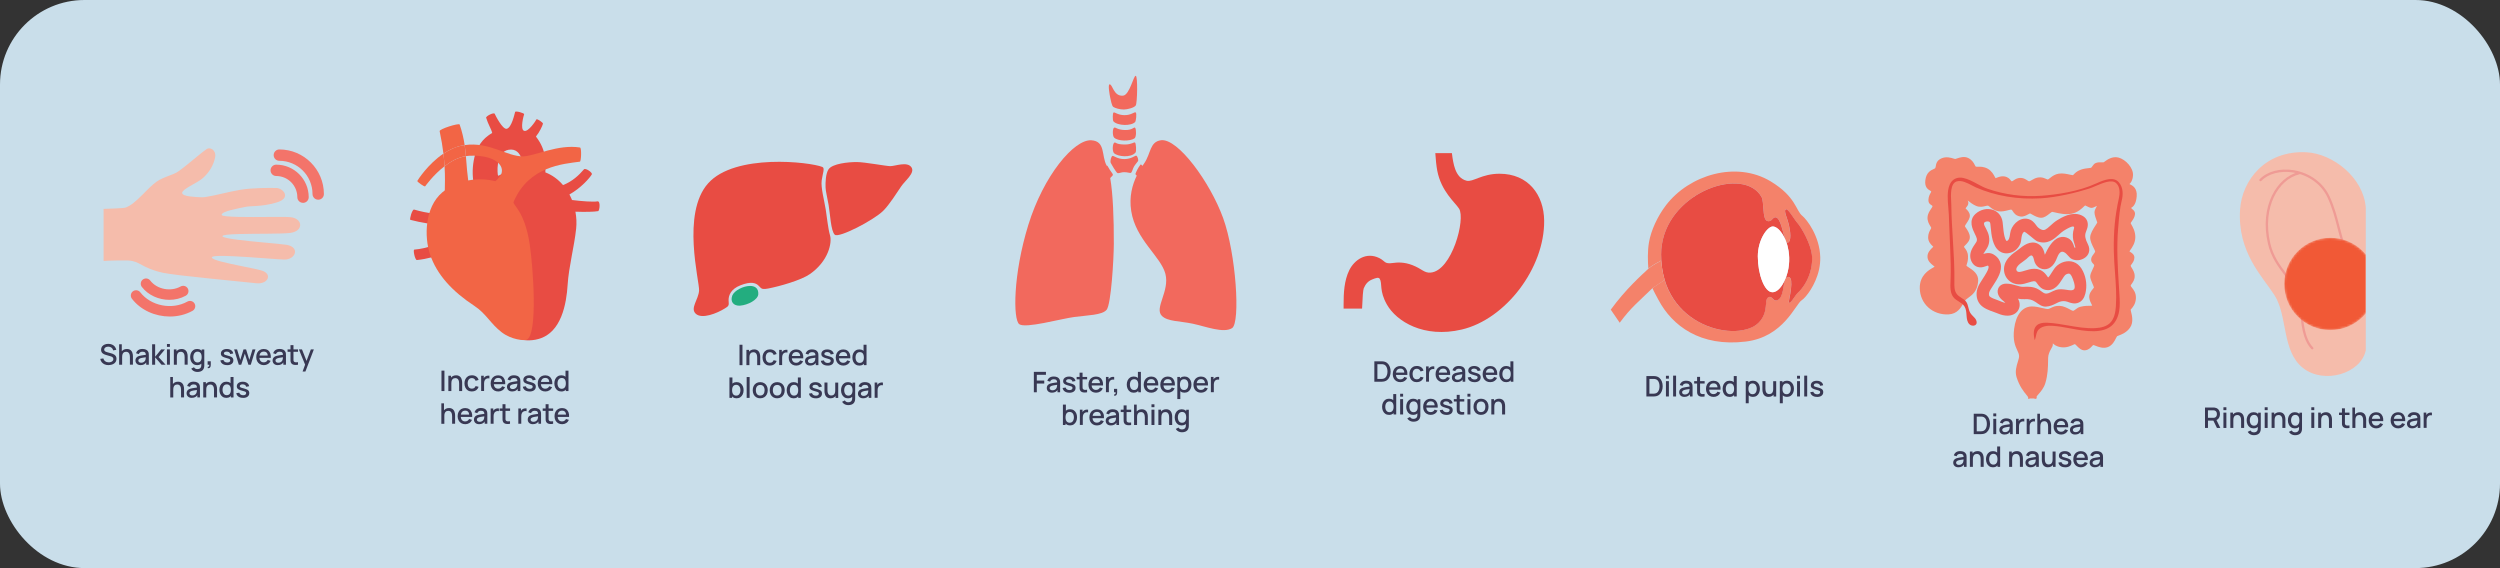 <?xml version="1.0" encoding="UTF-8"?><svg xmlns="http://www.w3.org/2000/svg" xmlns:xlink="http://www.w3.org/1999/xlink" viewBox="0 0 1065 242"><rect x="0" y="0" width="1065" height="242" fill="#333333" stroke="none"/><defs><style>.cls-1{fill:#f26545;}.cls-2{fill:url(#linear-gradient-2);}.cls-3{fill:#fff;}.cls-4{isolation:isolate;}.cls-5{fill:#23ad7f;}.cls-6{fill:#383853;}.cls-7{fill:#e84c43;}.cls-8{fill:url(#radial-gradient);}.cls-9{fill:#ef9b95;}.cls-10{clip-path:url(#clippath);}.cls-11{fill:none;}.cls-12{fill:#f5bcab;}.cls-13{fill:#f2695d;}.cls-14{mask:url(#mask);}.cls-15{fill:url(#linear-gradient-3);}.cls-16{fill:url(#linear-gradient);}.cls-17{fill:#d6edfa;mix-blend-mode:screen;opacity:.92;}.cls-18{fill:#f15936;}.cls-19{fill:url(#linear-gradient-4);}.cls-20{fill:#f4826a;}</style><clipPath id="clippath"><path class="cls-11" d="m982.58,64.87c-17.65-.91-27.45,12.03-28.3,24.25-1.28,18.28,9.64,28.8,14.65,36.63,5.68,8.88,3.04,23.68,12.03,30.92,9.04,7.29,24.88,2.43,26.86-7.45v-60.74c-.91-12.78-14.01-23.03-25.23-23.61Z"/></clipPath><radialGradient id="radial-gradient" cx="-2722.36" cy="641.9" fx="-2722.36" fy="641.9" r="19.65" gradientTransform="translate(-1557.59 -1020.03) rotate(-169.18) scale(1 -1) skewX(-.03)" gradientUnits="userSpaceOnUse"><stop offset=".38" stop-color="#fff"/><stop offset=".51" stop-color="#b6b6b6"/><stop offset=".64" stop-color="#757575"/><stop offset=".76" stop-color="#434343"/><stop offset=".86" stop-color="#1f1f1f"/><stop offset=".95" stop-color="#090909"/><stop offset="1" stop-color="#010101"/></radialGradient><mask id="mask" x="973.09" y="101.3" width="39.26" height="39.31" maskUnits="userSpaceOnUse"><ellipse class="cls-8" cx="992.72" cy="120.96" rx="19.62" ry="19.65"/></mask><linearGradient id="linear-gradient" x1="115.24" y1="78.26" x2="131.51" y2="78.26" gradientUnits="userSpaceOnUse"><stop offset=".07" stop-color="#f3746a"/><stop offset=".14" stop-color="#f3746a"/><stop offset=".86" stop-color="#f3746a"/><stop offset=".93" stop-color="#f3746a"/></linearGradient><linearGradient id="linear-gradient-2" x1="116.57" y1="74.36" x2="137.98" y2="74.36" xlink:href="#linear-gradient"/><linearGradient id="linear-gradient-3" x1="-232.98" y1="-6787.9" x2="-216.96" y2="-6787.9" gradientTransform="translate(-3842.47 -5428.93) rotate(146.72)" xlink:href="#linear-gradient"/><linearGradient id="linear-gradient-4" x1="-231.87" y1="-6792.32" x2="-210.67" y2="-6792.32" gradientTransform="translate(-3842.47 -5428.93) rotate(146.72)" xlink:href="#linear-gradient"/></defs><g class="cls-4"><g id="Layer_2"><g id="Layer_1-2"><rect class="cls-17" width="1065" height="242" rx="36" ry="36"/><g><g><path class="cls-6" d="m440.42,167.11v-8.7h5.15v1.26h-3.89v2.45h3.17v1.27h-3.17v3.72h-1.26Z"/><path class="cls-6" d="m448.13,167.29c-.48,0-.89-.09-1.21-.27-.33-.18-.58-.42-.74-.71-.17-.3-.25-.62-.25-.98,0-.33.06-.62.17-.87s.29-.46.52-.64.51-.32.85-.43c.29-.08.62-.16.98-.22.37-.07.75-.12,1.16-.18.4-.06.81-.11,1.21-.17l-.46.25c0-.51-.1-.89-.32-1.14-.22-.25-.61-.37-1.15-.37-.34,0-.66.08-.94.24-.29.16-.49.42-.6.79l-1.18-.36c.16-.56.47-1,.92-1.34.46-.33,1.06-.5,1.81-.5.58,0,1.09.1,1.53.3.43.2.75.51.95.94.1.21.17.44.2.68.02.24.03.49.03.77v4.02h-1.12v-1.49l.22.19c-.27.5-.61.87-1.03,1.11-.42.24-.93.37-1.54.37Zm.22-1.03c.36,0,.67-.06.92-.19.26-.13.47-.29.62-.49.16-.2.26-.4.31-.62.07-.19.11-.41.12-.65.01-.24.02-.44.02-.58l.41.15c-.4.06-.76.11-1.09.16-.33.05-.62.1-.89.14-.27.05-.5.1-.71.17-.17.06-.33.13-.46.22s-.24.19-.32.31c-.08.12-.12.27-.12.44s.04.33.13.47c.09.14.21.26.39.34.17.08.39.13.66.13Z"/><path class="cls-6" d="m455.53,167.29c-.79,0-1.44-.18-1.94-.53s-.8-.84-.92-1.48l1.29-.2c.08.34.27.61.56.8s.66.29,1.09.29c.39,0,.7-.08.93-.24s.34-.38.34-.67c0-.17-.04-.3-.12-.4-.08-.1-.24-.2-.49-.29-.25-.09-.63-.21-1.14-.34-.56-.15-1-.3-1.33-.47s-.56-.36-.7-.59c-.14-.22-.21-.49-.21-.81,0-.39.1-.74.31-1.03.21-.29.51-.52.89-.68.38-.16.83-.24,1.34-.24s.94.08,1.34.24c.39.16.71.38.95.67s.39.63.43,1.01l-1.29.24c-.04-.31-.19-.56-.44-.74s-.58-.28-.97-.3c-.38-.02-.69.05-.93.19-.24.14-.36.34-.36.59,0,.15.04.27.14.37.09.1.27.2.53.29.26.09.65.2,1.16.33.55.14.98.3,1.3.47.32.17.55.37.69.61s.21.52.21.86c0,.64-.23,1.15-.7,1.52-.47.37-1.12.55-1.94.55Z"/><path class="cls-6" d="m458.65,161.6v-1.02h4.46v1.02h-4.46Zm4.46,5.51c-.41.08-.81.11-1.21.1s-.75-.09-1.06-.23c-.31-.14-.54-.36-.7-.67-.14-.27-.22-.55-.23-.83,0-.28-.01-.6-.01-.95v-5.77h1.27v5.71c0,.26,0,.49.01.68,0,.19.05.36.12.49.15.25.37.39.69.43.31.03.69.02,1.11-.04v1.07Z"/><path class="cls-6" d="m466.94,167.29c-.65,0-1.22-.14-1.71-.43s-.87-.68-1.14-1.19c-.27-.51-.41-1.1-.41-1.77,0-.71.13-1.33.4-1.85s.64-.93,1.12-1.21,1.04-.43,1.67-.43,1.23.15,1.7.46c.47.31.82.75,1.05,1.31s.32,1.24.27,2.02h-1.26v-.46c0-.76-.15-1.32-.43-1.68-.28-.36-.71-.54-1.28-.54-.63,0-1.11.2-1.42.6-.32.4-.48.97-.48,1.73s.16,1.27.48,1.66c.32.39.78.59,1.38.59.39,0,.74-.09,1.02-.27.29-.18.51-.44.67-.77l1.24.39c-.26.58-.64,1.04-1.15,1.36-.52.32-1.09.48-1.72.48Zm-2.33-3.09v-.99h4.66v.99h-4.66Z"/><path class="cls-6" d="m471.13,167.11v-6.53h1.12v1.58l-.16-.21c.08-.21.18-.4.31-.58.13-.17.28-.32.45-.43.16-.12.35-.21.55-.28.21-.07.41-.11.63-.12s.42,0,.61.03v1.18c-.21-.06-.45-.07-.71-.05-.26.02-.5.11-.72.25-.21.13-.37.29-.49.48-.12.19-.21.4-.26.63s-.08.48-.08.73v3.29h-1.28Z"/><path class="cls-6" d="m474.57,168.55l.08-.56c.17.01.31-.02.41-.1.1-.08.16-.18.19-.32.03-.14.04-.29.02-.46h-.7v-1.46h1.34v1.58c0,.48-.11.83-.34,1.08-.23.24-.56.32-.99.25Z"/><path class="cls-6" d="m482.95,167.29c-.61,0-1.13-.15-1.57-.45-.44-.3-.78-.71-1.02-1.24-.24-.52-.36-1.11-.36-1.76s.12-1.24.36-1.76c.24-.52.58-.93,1.03-1.23s.98-.45,1.59-.45,1.13.15,1.55.45c.42.3.74.71.96,1.23.22.52.32,1.11.32,1.76s-.11,1.24-.33,1.76c-.22.52-.54.93-.96,1.24-.42.3-.95.46-1.57.46Zm.18-1.14c.41,0,.75-.1,1.02-.3.26-.2.45-.47.57-.81.12-.35.18-.75.18-1.2s-.06-.85-.18-1.2c-.12-.35-.31-.62-.57-.81-.26-.19-.58-.29-.98-.29-.42,0-.76.1-1.03.31s-.47.48-.6.83-.2.73-.2,1.16.07.82.2,1.17.33.62.59.83c.26.21.6.31,1,.31Zm1.77.96v-4.69h-.15v-4.01h1.27v8.7h-1.12Z"/><path class="cls-6" d="m490.47,167.29c-.65,0-1.22-.14-1.71-.43s-.87-.68-1.14-1.19c-.27-.51-.41-1.1-.41-1.77,0-.71.13-1.33.4-1.85s.64-.93,1.12-1.21,1.04-.43,1.67-.43,1.23.15,1.7.46c.47.31.82.75,1.05,1.31s.32,1.24.27,2.02h-1.26v-.46c0-.76-.15-1.32-.43-1.68-.28-.36-.71-.54-1.28-.54-.63,0-1.11.2-1.42.6-.32.4-.48.97-.48,1.73s.16,1.27.48,1.66c.32.39.78.59,1.38.59.39,0,.74-.09,1.02-.27.29-.18.51-.44.67-.77l1.24.39c-.26.58-.64,1.04-1.15,1.36-.52.32-1.09.48-1.72.48Zm-2.33-3.09v-.99h4.66v.99h-4.66Z"/><path class="cls-6" d="m497.55,167.29c-.65,0-1.22-.14-1.71-.43s-.87-.68-1.14-1.19c-.27-.51-.41-1.1-.41-1.77,0-.71.13-1.33.4-1.85s.64-.93,1.12-1.21,1.04-.43,1.67-.43,1.23.15,1.7.46c.47.31.82.75,1.05,1.31s.32,1.24.27,2.02h-1.26v-.46c0-.76-.15-1.32-.43-1.68-.28-.36-.71-.54-1.28-.54-.63,0-1.11.2-1.42.6-.32.4-.48.97-.48,1.73s.16,1.27.48,1.66c.32.39.78.59,1.38.59.39,0,.74-.09,1.02-.27.29-.18.51-.44.67-.77l1.24.39c-.26.58-.64,1.04-1.15,1.36-.52.32-1.09.48-1.72.48Zm-2.33-3.09v-.99h4.66v.99h-4.66Z"/><path class="cls-6" d="m501.54,170.01v-9.43h1.12v4.69h.15v4.73h-1.27Zm3.07-2.72c-.62,0-1.15-.15-1.57-.46-.42-.3-.74-.72-.96-1.24-.22-.52-.33-1.11-.33-1.76s.11-1.24.32-1.76c.22-.52.53-.93.96-1.23.42-.3.94-.45,1.55-.45s1.14.15,1.59.45c.44.3.79.71,1.03,1.23.24.52.36,1.11.36,1.76s-.12,1.24-.36,1.76-.58.93-1.02,1.24c-.44.3-.97.45-1.57.45Zm-.18-1.14c.4,0,.74-.1,1-.31.27-.21.46-.48.59-.83s.2-.74.2-1.17-.07-.81-.2-1.16-.33-.62-.6-.83-.61-.31-1.03-.31c-.4,0-.72.1-.98.29-.26.19-.45.46-.57.81-.12.35-.18.75-.18,1.2s.06.85.18,1.2c.12.35.31.62.57.81.26.2.6.3,1.02.3Z"/><path class="cls-6" d="m511.66,167.29c-.65,0-1.22-.14-1.71-.43s-.87-.68-1.14-1.19c-.27-.51-.41-1.1-.41-1.77,0-.71.13-1.33.4-1.85s.64-.93,1.12-1.21,1.04-.43,1.67-.43,1.23.15,1.7.46c.47.31.82.75,1.05,1.31s.32,1.24.27,2.02h-1.26v-.46c0-.76-.15-1.32-.43-1.68-.28-.36-.71-.54-1.28-.54-.63,0-1.11.2-1.42.6-.32.4-.48.97-.48,1.73s.16,1.27.48,1.66c.32.39.78.59,1.38.59.39,0,.74-.09,1.02-.27.29-.18.51-.44.67-.77l1.24.39c-.26.58-.64,1.04-1.15,1.36-.52.32-1.09.48-1.72.48Zm-2.33-3.09v-.99h4.66v.99h-4.66Z"/><path class="cls-6" d="m515.84,167.11v-6.53h1.12v1.58l-.16-.21c.08-.21.18-.4.31-.58.13-.17.28-.32.45-.43.16-.12.35-.21.55-.28.21-.07.41-.11.63-.12s.42,0,.61.03v1.18c-.21-.06-.45-.07-.71-.05-.26.02-.5.11-.72.25-.21.13-.37.29-.49.48-.12.19-.21.4-.26.63s-.08.48-.08.73v3.29h-1.28Z"/><path class="cls-6" d="m452.8,181.05v-8.7h1.27v4.01h-.15v4.69h-1.12Zm3.07.18c-.62,0-1.15-.15-1.57-.46-.42-.3-.74-.72-.96-1.24-.22-.52-.33-1.11-.33-1.76s.11-1.24.32-1.76c.22-.52.53-.93.96-1.23.42-.3.94-.45,1.55-.45s1.14.15,1.59.45c.44.3.79.71,1.03,1.23.24.52.36,1.11.36,1.76s-.12,1.24-.36,1.76-.58.93-1.02,1.24c-.44.3-.97.45-1.57.45Zm-.18-1.14c.4,0,.74-.1,1-.31.27-.21.46-.48.59-.83s.2-.74.2-1.17-.07-.81-.2-1.16-.33-.62-.6-.83-.61-.31-1.03-.31c-.4,0-.72.1-.98.29-.26.19-.45.46-.57.81-.12.35-.18.75-.18,1.2s.06.85.18,1.2c.12.35.31.62.57.81.26.2.6.3,1.02.3Z"/><path class="cls-6" d="m460.02,181.05v-6.53h1.12v1.58l-.16-.21c.08-.21.18-.4.31-.58.13-.17.28-.32.45-.43.16-.12.35-.21.55-.28.21-.07.41-.11.63-.12s.42,0,.61.03v1.18c-.21-.06-.45-.07-.71-.05-.26.02-.5.11-.72.25-.21.13-.37.29-.49.48-.12.19-.21.4-.26.63s-.08.48-.08.73v3.29h-1.28Z"/><path class="cls-6" d="m467.33,181.24c-.65,0-1.22-.14-1.71-.43s-.87-.68-1.14-1.19c-.27-.51-.41-1.1-.41-1.77,0-.71.14-1.33.4-1.85s.64-.93,1.12-1.21,1.04-.43,1.67-.43c.67,0,1.23.15,1.7.46.47.31.81.75,1.05,1.31s.32,1.24.28,2.02h-1.26v-.46c0-.76-.15-1.32-.43-1.68-.28-.36-.71-.54-1.28-.54-.63,0-1.11.2-1.43.6-.32.4-.48.97-.48,1.73s.16,1.27.48,1.66.78.59,1.38.59c.4,0,.74-.09,1.03-.27.29-.18.51-.44.67-.77l1.24.39c-.25.58-.64,1.04-1.15,1.36s-1.09.48-1.72.48Zm-2.33-3.09v-.99h4.66v.99h-4.66Z"/><path class="cls-6" d="m473.23,181.24c-.48,0-.89-.09-1.21-.27-.33-.18-.58-.42-.74-.71-.17-.3-.25-.62-.25-.98,0-.33.06-.62.17-.87s.29-.46.52-.64.51-.32.85-.43c.29-.08.62-.16.98-.22.37-.07.75-.12,1.16-.18.4-.06.81-.11,1.21-.17l-.46.25c0-.51-.1-.89-.32-1.14-.22-.25-.61-.37-1.15-.37-.34,0-.66.08-.94.24-.29.16-.49.42-.6.79l-1.18-.36c.16-.56.47-1,.92-1.34.46-.33,1.06-.5,1.81-.5.58,0,1.09.1,1.53.3.43.2.75.51.95.94.1.21.17.44.2.68.02.24.03.49.03.77v4.02h-1.12v-1.49l.22.19c-.27.5-.61.87-1.03,1.11-.42.24-.93.37-1.54.37Zm.22-1.03c.36,0,.67-.06.92-.19.26-.13.47-.29.62-.49.16-.2.26-.4.31-.62.07-.19.11-.41.12-.65.01-.24.02-.44.02-.58l.41.15c-.4.06-.76.11-1.09.16-.33.05-.62.1-.89.14-.27.05-.5.1-.71.17-.17.06-.33.13-.46.22s-.24.19-.32.31c-.08.12-.12.27-.12.44s.04.33.13.47c.09.14.21.26.39.34.17.08.39.13.66.13Z"/><path class="cls-6" d="m477.42,175.54v-1.02h4.46v1.02h-4.46Zm4.46,5.51c-.41.08-.81.11-1.21.1-.39-.01-.75-.09-1.06-.23-.31-.14-.54-.36-.7-.67-.14-.27-.22-.55-.23-.83s-.02-.6-.02-.95v-5.77h1.27v5.71c0,.26,0,.49,0,.68,0,.19.05.36.12.49.14.25.37.39.69.43.32.03.69.02,1.12-.04v1.07Z"/><path class="cls-6" d="m483.11,181.05v-8.7h1.13v4.69h.15v4.01h-1.28Zm4.59,0v-3.21c0-.25-.02-.51-.07-.78s-.12-.52-.24-.75c-.12-.23-.29-.42-.5-.56-.22-.14-.5-.21-.84-.21-.23,0-.44.04-.64.11s-.38.19-.53.36-.27.38-.36.65c-.09.27-.13.6-.13.99l-.79-.3c0-.59.11-1.12.33-1.57s.54-.81.96-1.06c.41-.25.92-.38,1.5-.38.45,0,.83.07,1.13.22.31.14.55.34.75.57.19.24.34.49.44.77.1.28.17.55.21.82s.05.5.05.7v3.62h-1.28Z"/><path class="cls-6" d="m490.53,173.46v-1.23h1.26v1.23h-1.26Zm0,7.59v-6.53h1.26v6.53h-1.26Z"/><path class="cls-6" d="m493.47,181.05v-6.53h1.13v1.89h.15v4.64h-1.28Zm4.59,0v-3.21c0-.25-.02-.51-.06-.78-.04-.27-.12-.52-.24-.75-.12-.23-.29-.42-.5-.56-.22-.14-.49-.21-.84-.21-.22,0-.44.04-.64.11-.2.07-.38.19-.53.36s-.27.38-.36.65c-.09.27-.13.6-.13.99l-.78-.3c0-.59.11-1.12.33-1.57s.54-.81.96-1.06.92-.38,1.5-.38c.45,0,.83.07,1.13.22.31.14.56.34.75.57.19.24.34.49.44.77.1.28.17.55.21.82s.05.5.05.7v3.62h-1.28Z"/><path class="cls-6" d="m503.37,181.24c-.61,0-1.13-.15-1.57-.45-.44-.3-.78-.71-1.02-1.24-.24-.52-.36-1.11-.36-1.76s.12-1.24.36-1.76c.24-.52.58-.93,1.03-1.23s.98-.45,1.59-.45,1.13.15,1.55.45c.42.3.74.71.96,1.23.22.52.32,1.11.32,1.76s-.11,1.24-.33,1.76c-.22.52-.54.93-.96,1.24-.42.3-.95.46-1.57.46Zm.1,2.9c-.35,0-.69-.05-1.02-.16-.33-.11-.63-.27-.9-.48-.27-.21-.49-.47-.67-.78l1.17-.59c.14.28.34.48.6.61.26.13.54.19.83.19.36,0,.67-.06.92-.19.26-.13.45-.32.58-.57.13-.25.19-.57.19-.94v-1.82h.15v-4.86h1.12v6.7c0,.17,0,.34-.02.49-.01.16-.03.31-.07.47-.09.44-.27.8-.53,1.09-.26.29-.59.5-.99.64s-.85.21-1.36.21Zm.08-4.04c.41,0,.75-.1,1.02-.3.26-.2.45-.47.57-.81.12-.35.18-.75.18-1.2s-.06-.85-.18-1.2c-.12-.35-.31-.62-.57-.81-.26-.19-.58-.29-.98-.29-.42,0-.76.1-1.03.31s-.47.48-.6.83-.2.73-.2,1.16.07.82.2,1.17.33.62.59.83c.26.21.6.31,1,.31Z"/></g><g><path class="cls-13" d="m494.56,59.75c-4.83.65-4.23,5.66-7.13,9.83-.22.32-.47.68-.74,1.08-.16-.18-.32-.35-.49-.52-.11-.11-.3-.09-.39.03-.99,1.36-1.56,2.47-2.07,3.76-.07.18-.03.38.11.5.12.12.26.25.41.4-1.83,3.76-3.33,8.86-2.36,15.07,1.91,12.24,12.65,19.36,14.56,26.76,1.91,7.41-4.87,14.62-1.48,17.93,2.47,2.42,7.63,2.14,13.14,3.31,5.51,1.17,13.14,4.2,16.75,1.87,3.6-2.33,1.7-31.69-3.82-46.89-5.51-15.2-19.29-34.11-26.5-33.14Z"/><path class="cls-13" d="m473.88,74.87c.24-.22.26-.58.07-.84-.84-1.15-1.56-2.21-2.12-3.29-.07-.14-.23-.19-.36-.13-.02-.03-.03-.07-.05-.1-2.3-4.22-.38-10.37-6.52-10.75-7.31-.46-20.33,14.98-26.85,36.1-6.52,21.12-6.52,40.33-3.84,42.25,2.69,1.92,17.64-2.3,23.4-3.07,5.75-.77,11.89-.77,13.81-3.07,1.92-2.3,3.04-21.68,3.07-28.04.05-10.88-.39-21.53-1.54-28.09.35-.39.67-.73.93-.97Z"/><path class="cls-13" d="m483.82,32.3c-.91-.2-2.61,8.18-5.39,8.45-4.16.41-4.46-5.13-5.81-4.79-.66.17.08,4.48.32,5.57.2.91.68,3.57,1.3,4,.81.56,2.88,1.14,4.53,1.12,1.47-.02,4.4-.72,5.06-1.73.66-1.01.91-12.43,0-12.62Z"/><path class="cls-13" d="m484.04,66.31c-.52-.08-2.02,1.42-5.01,1.46-2.99.04-4.66-1.54-5.15-1.34-.49.2-1.05,2.15-.71,2.96.15.36,2.36,4.2,2.92,4.37.56.16,1.56-.42,2.73-.42,1.51,0,2.44.42,2.86.32.56-.14.82-1.68,1.39-2.69.44-.79,1.33-1.73,1.72-2.33.3-.47-.23-2.23-.75-2.31Z"/><path class="cls-13" d="m483.52,60.71c-.53-.24-1.46.85-4.26.85-3.85,0-3.85-.97-4.44-.83-.92.22-1.06,3.69-.27,4.49,1.5,1.5,7.22,2.16,9.18-.24.46-.56.2-4.07-.23-4.26Z"/><path class="cls-13" d="m479.27,55.39c-3.44-.08-3.95-1.3-4.63-1.01-.74.31-.76,3.49-.04,4.22,1.58,1.61,6.81,1.63,8.68.37.87-.59.77-3.9.33-4.47-.54-.71-.89.97-4.34.89Z"/><path class="cls-13" d="m479.06,49.06c-2.92-.04-4.13-1.36-4.66-1.15-.49.2-.43,3.35-.1,3.76.71.89,2.76,1.53,4.76,1.56,1.66.03,3.61-.32,4.49-1.23.39-.4.78-3.76.27-4.1-.56-.37-1.85,1.19-4.76,1.15Z"/></g></g><g><g><path class="cls-6" d="m939.33,182.31v-8.7h3.52c.08,0,.19,0,.31,0,.12,0,.24.02.36.04.48.08.89.24,1.21.5s.57.57.73.96.24.81.24,1.28c0,.69-.18,1.29-.53,1.79-.35.5-.89.81-1.59.94l-.51.06h-2.47v3.12h-1.26Zm1.26-4.32h2.21c.08,0,.17,0,.27-.01.1,0,.19-.02.28-.04.26-.06.46-.17.62-.34.16-.16.27-.35.34-.56s.1-.43.1-.64-.03-.43-.1-.64c-.07-.21-.18-.4-.34-.56-.16-.16-.36-.27-.62-.34-.09-.02-.18-.04-.28-.05s-.19-.01-.27-.01h-2.21v3.19Zm3.83,4.32l-1.72-3.54,1.28-.33,1.88,3.87h-1.44Z"/><path class="cls-6" d="m947.18,174.72v-1.23h1.26v1.23h-1.26Zm0,7.59v-6.53h1.26v6.53h-1.26Z"/><path class="cls-6" d="m950.12,182.31v-6.53h1.13v1.89h.15v4.64h-1.28Zm4.59,0v-3.21c0-.25-.02-.51-.06-.78-.04-.27-.12-.52-.24-.75-.12-.23-.29-.42-.5-.56-.22-.14-.5-.21-.84-.21-.23,0-.44.04-.64.11-.2.07-.38.19-.53.36s-.27.38-.36.65c-.09.27-.13.6-.13.99l-.78-.3c0-.59.11-1.12.33-1.57s.54-.81.96-1.06c.41-.25.92-.38,1.5-.38.45,0,.83.07,1.13.22.31.14.56.34.75.57s.34.49.44.77c.1.28.17.55.21.82s.05.5.05.7v3.62h-1.28Z"/><path class="cls-6" d="m960.02,182.49c-.61,0-1.13-.15-1.57-.45s-.78-.71-1.02-1.24c-.24-.52-.36-1.11-.36-1.76s.12-1.24.36-1.76c.24-.52.58-.93,1.03-1.23s.97-.45,1.59-.45,1.13.15,1.56.45c.42.3.74.71.96,1.23.21.52.32,1.11.32,1.76s-.11,1.24-.33,1.76c-.22.52-.54.93-.96,1.24-.42.3-.95.46-1.57.46Zm.1,2.9c-.35,0-.69-.05-1.02-.16-.33-.11-.63-.27-.9-.48-.27-.21-.49-.47-.67-.78l1.17-.59c.14.28.34.48.6.61s.54.19.83.19c.36,0,.67-.06.92-.19.25-.13.45-.32.58-.57.13-.25.19-.57.19-.94v-1.82h.15v-4.86h1.12v6.7c0,.17,0,.34-.02.49-.01.16-.03.31-.07.47-.09.44-.27.8-.53,1.09-.26.29-.59.5-.99.64-.4.14-.86.21-1.36.21Zm.08-4.04c.42,0,.75-.1,1.02-.3.26-.2.45-.47.57-.81s.18-.75.18-1.2-.06-.85-.18-1.2c-.12-.35-.31-.62-.57-.81-.26-.19-.58-.29-.97-.29-.42,0-.76.1-1.03.31-.27.21-.47.48-.6.83-.13.35-.2.73-.2,1.16s.07.82.2,1.17c.13.35.33.62.59.83.26.21.6.31,1,.31Z"/><path class="cls-6" d="m964.76,174.72v-1.23h1.26v1.23h-1.26Zm0,7.59v-6.53h1.26v6.53h-1.26Z"/><path class="cls-6" d="m967.7,182.31v-6.53h1.13v1.89h.15v4.64h-1.28Zm4.59,0v-3.21c0-.25-.02-.51-.06-.78-.04-.27-.12-.52-.24-.75-.12-.23-.29-.42-.5-.56-.22-.14-.5-.21-.84-.21-.23,0-.44.04-.64.11-.2.07-.38.19-.53.36s-.27.38-.36.65c-.09.27-.13.6-.13.99l-.78-.3c0-.59.11-1.12.33-1.57s.54-.81.96-1.06c.41-.25.92-.38,1.5-.38.45,0,.83.07,1.13.22.31.14.56.34.75.57s.34.49.44.77c.1.28.17.55.21.82s.05.5.05.7v3.62h-1.28Z"/><path class="cls-6" d="m977.59,182.49c-.61,0-1.13-.15-1.57-.45s-.78-.71-1.02-1.24c-.24-.52-.36-1.11-.36-1.76s.12-1.24.36-1.76c.24-.52.58-.93,1.03-1.23s.97-.45,1.59-.45,1.13.15,1.56.45c.42.3.74.71.96,1.23.21.52.32,1.11.32,1.76s-.11,1.24-.33,1.76c-.22.52-.54.93-.96,1.24-.42.3-.95.46-1.57.46Zm.1,2.9c-.35,0-.69-.05-1.02-.16-.33-.11-.63-.27-.9-.48-.27-.21-.49-.47-.67-.78l1.17-.59c.14.28.34.48.6.61s.54.19.83.19c.36,0,.67-.06.92-.19.25-.13.45-.32.58-.57.13-.25.19-.57.19-.94v-1.82h.15v-4.86h1.12v6.7c0,.17,0,.34-.02.49-.01.16-.03.31-.07.47-.09.44-.27.8-.53,1.09-.26.29-.59.5-.99.64-.4.14-.86.21-1.36.21Zm.08-4.04c.42,0,.75-.1,1.02-.3.26-.2.45-.47.57-.81s.18-.75.18-1.2-.06-.85-.18-1.2c-.12-.35-.31-.62-.57-.81-.26-.19-.58-.29-.97-.29-.42,0-.76.1-1.03.31-.27.21-.47.48-.6.83-.13.35-.2.73-.2,1.16s.07.82.2,1.17c.13.35.33.62.59.83.26.21.6.31,1,.31Z"/><path class="cls-6" d="m984.62,174.72v-1.23h1.26v1.23h-1.26Zm0,7.59v-6.53h1.26v6.53h-1.26Z"/><path class="cls-6" d="m987.55,182.31v-6.53h1.13v1.89h.15v4.64h-1.28Zm4.59,0v-3.21c0-.25-.02-.51-.06-.78-.04-.27-.12-.52-.24-.75-.12-.23-.29-.42-.5-.56-.22-.14-.5-.21-.84-.21-.23,0-.44.04-.64.11-.2.07-.38.19-.53.36s-.27.38-.36.65c-.09.27-.13.6-.13.99l-.78-.3c0-.59.11-1.12.33-1.57s.54-.81.96-1.06c.41-.25.92-.38,1.5-.38.45,0,.83.07,1.13.22.31.14.56.34.75.57s.34.49.44.77c.1.28.17.55.21.82s.05.5.05.7v3.62h-1.28Z"/><path class="cls-6" d="m996.42,176.8v-1.02h4.46v1.02h-4.46Zm4.46,5.51c-.41.08-.81.11-1.21.1-.39-.01-.75-.09-1.06-.23-.31-.14-.54-.36-.7-.67-.14-.27-.22-.55-.23-.83,0-.28-.01-.6-.01-.95v-5.77h1.27v5.71c0,.26,0,.49,0,.68,0,.19.05.36.12.49.14.25.37.39.69.43.32.03.69.02,1.12-.04v1.07Z"/><path class="cls-6" d="m1002.11,182.31v-8.7h1.13v4.69h.15v4.01h-1.28Zm4.59,0v-3.21c0-.25-.02-.51-.06-.78-.04-.27-.12-.52-.24-.75-.12-.23-.29-.42-.5-.56-.22-.14-.5-.21-.84-.21-.23,0-.44.04-.64.11-.2.07-.38.19-.53.36s-.27.38-.36.65c-.09.27-.13.6-.13.99l-.78-.3c0-.59.11-1.12.33-1.57s.54-.81.96-1.06c.41-.25.92-.38,1.5-.38.45,0,.83.07,1.13.22.31.14.56.34.75.57s.34.49.44.77c.1.28.17.55.21.82s.05.5.05.7v3.62h-1.28Z"/><path class="cls-6" d="m1012.31,182.49c-.65,0-1.22-.14-1.71-.43s-.87-.68-1.14-1.19c-.27-.51-.41-1.1-.41-1.77,0-.71.13-1.33.4-1.85s.64-.93,1.12-1.21,1.04-.43,1.67-.43,1.23.15,1.7.46c.47.31.82.75,1.05,1.31s.32,1.24.27,2.02h-1.26v-.46c0-.76-.15-1.32-.43-1.68-.28-.36-.71-.54-1.28-.54-.63,0-1.11.2-1.43.6-.32.4-.48.97-.48,1.73s.16,1.27.48,1.66c.32.39.78.59,1.38.59.39,0,.74-.09,1.02-.27.29-.18.51-.44.67-.77l1.24.39c-.25.58-.64,1.04-1.15,1.36-.52.32-1.09.48-1.72.48Zm-2.33-3.09v-.99h4.66v.99h-4.66Z"/><path class="cls-6" d="m1021.67,182.49c-.65,0-1.22-.14-1.71-.43s-.87-.68-1.14-1.19c-.27-.51-.41-1.1-.41-1.77,0-.71.13-1.33.4-1.85s.64-.93,1.12-1.21,1.04-.43,1.67-.43,1.23.15,1.7.46c.47.31.82.75,1.05,1.31s.32,1.24.27,2.02h-1.26v-.46c0-.76-.15-1.32-.43-1.68-.28-.36-.71-.54-1.28-.54-.63,0-1.11.2-1.43.6-.32.4-.48.97-.48,1.73s.16,1.27.48,1.66c.32.39.78.59,1.38.59.39,0,.74-.09,1.02-.27.29-.18.51-.44.67-.77l1.24.39c-.25.58-.64,1.04-1.15,1.36-.52.32-1.09.48-1.72.48Zm-2.33-3.09v-.99h4.66v.99h-4.66Z"/><path class="cls-6" d="m1027.57,182.49c-.48,0-.89-.09-1.21-.27-.33-.18-.57-.42-.74-.71-.17-.3-.25-.62-.25-.98,0-.33.06-.62.18-.87s.29-.46.52-.64c.23-.18.51-.32.85-.43.29-.08.62-.16.99-.22.37-.07.75-.12,1.16-.18.4-.06.81-.11,1.21-.17l-.46.25c0-.51-.1-.89-.32-1.14-.22-.25-.61-.37-1.15-.37-.34,0-.66.08-.94.24-.29.16-.49.42-.6.79l-1.18-.36c.16-.56.47-1,.92-1.34.45-.33,1.06-.5,1.81-.5.58,0,1.09.1,1.53.3s.75.51.95.94c.1.21.17.44.19.68.02.24.04.49.04.77v4.02h-1.12v-1.49l.22.19c-.27.5-.61.87-1.03,1.11-.42.24-.93.37-1.54.37Zm.22-1.03c.36,0,.67-.06.92-.19.26-.13.46-.29.62-.49.16-.2.26-.4.31-.62.07-.19.11-.41.12-.65.01-.24.02-.44.02-.58l.41.15c-.4.06-.76.11-1.09.16-.33.05-.62.1-.89.14-.26.05-.5.1-.7.17-.17.06-.33.13-.46.22s-.24.19-.32.31c-.08.12-.12.27-.12.44s.04.33.13.47.21.26.39.34.39.13.67.13Z"/><path class="cls-6" d="m1032.48,182.31v-6.53h1.12v1.58l-.16-.21c.08-.21.18-.4.31-.58.13-.17.28-.32.45-.43.16-.12.35-.21.55-.28.2-.07.41-.11.63-.12s.42,0,.62.03v1.18c-.21-.06-.45-.07-.71-.05-.26.02-.5.11-.72.25-.21.13-.37.29-.49.48-.12.19-.2.4-.26.63s-.08.48-.08.73v3.29h-1.27Z"/></g><g><g><path class="cls-12" d="m982.58,64.87c-17.65-.91-27.45,12.03-28.3,24.25-1.28,18.28,9.64,28.8,14.65,36.63,5.68,8.88,3.04,23.68,12.03,30.92,9.04,7.29,24.88,2.43,26.86-7.45v-60.74c-.91-12.78-14.01-23.03-25.23-23.61Z"/><path class="cls-9" d="m1004.28,110.61c-4.55-2.11-5.91-7.39-7.63-14.07-1.02-3.97-2.18-8.46-4.23-12.86-2.74-5.87-8.47-10.05-15.32-11.18-5.77-.95-11.32.53-14.49,3.86-.19.2-.18.52.02.71.2.19.52.18.71-.02,2.95-3.09,8.16-4.45,13.6-3.56,6.53,1.07,11.98,5.04,14.57,10.61,2.01,4.31,3.16,8.76,4.17,12.68,1.72,6.67,3.2,12.42,8.18,14.74.07.03.14.05.21.05.19,0,.37-.11.46-.29.12-.25,0-.55-.25-.67Z"/><path class="cls-9" d="m980.85,132.22c-.15-2.01-.27-3.6-.56-4.56-1.38-4.56-3.89-7.89-6.32-11.11-2.73-3.62-5.55-7.37-6.85-12.97-3.57-15.41,3.62-27.21,12.33-29.3.27-.07.44-.34.37-.61-.06-.27-.34-.44-.61-.37-9.18,2.21-16.79,14.5-13.07,30.51,1.35,5.81,4.23,9.64,7.03,13.35,2.48,3.29,4.82,6.41,6.16,10.8.26.86.38,2.47.52,4.34.36,4.93.91,12.39,4.81,16.39.1.1.23.15.36.15s.25-.05.35-.14c.2-.19.2-.51,0-.71-3.64-3.74-4.17-10.97-4.53-15.76Z"/><path class="cls-9" d="m999.99,134.43c-2.6,1.72-5.03,2.1-7.22,1.15-4.91-2.13-7.49-10.16-8.24-14.57-.68-4-1-13.11,2.38-15.75,1.13-.89,2.58-.93,4.41-.12.25.11.55,0,.66-.26.11-.26,0-.55-.26-.66-2.18-.96-4-.87-5.44.25-4.04,3.16-3.32,13.38-2.76,16.72.79,4.61,3.53,13.03,8.84,15.33.92.4,1.86.6,2.83.6,1.71,0,3.49-.61,5.34-1.83.23-.15.3-.47.14-.7-.15-.23-.47-.3-.7-.14Z"/></g><g class="cls-10"><g class="cls-14"><ellipse class="cls-18" cx="992.72" cy="120.96" rx="19.62" ry="19.65"/></g></g></g></g><g><g><path class="cls-6" d="m315.03,155.56v-8.7h1.26v8.7h-1.26Z"/><path class="cls-6" d="m317.97,155.56v-6.53h1.13v1.89h.15v4.64h-1.28Zm4.59,0v-3.21c0-.25-.02-.51-.06-.78-.04-.27-.12-.52-.24-.75-.12-.23-.29-.42-.5-.56-.22-.14-.5-.21-.84-.21-.23,0-.44.04-.64.11-.2.07-.38.19-.53.36s-.27.38-.36.65c-.09.27-.13.6-.13.99l-.78-.3c0-.59.11-1.12.33-1.57s.54-.81.96-1.06c.41-.25.92-.38,1.5-.38.45,0,.83.07,1.13.22.31.14.56.34.75.57s.34.49.44.77c.1.28.17.55.21.82s.05.5.05.7v3.62h-1.28Z"/><path class="cls-6" d="m327.98,155.74c-.67,0-1.24-.15-1.7-.45-.47-.3-.83-.71-1.07-1.23-.25-.52-.37-1.11-.38-1.77,0-.67.13-1.27.39-1.79.25-.52.62-.92,1.09-1.22s1.04-.44,1.7-.44c.71,0,1.32.18,1.83.53.51.35.84.84,1,1.46l-1.26.36c-.12-.37-.33-.65-.61-.86-.28-.2-.61-.3-.97-.3-.42,0-.76.1-1.02.29s-.46.46-.59.8-.2.72-.2,1.16c0,.67.16,1.22.46,1.63.3.41.75.62,1.35.62.41,0,.74-.09.99-.28.25-.19.44-.46.58-.81l1.28.3c-.21.64-.57,1.13-1.06,1.47-.49.34-1.09.51-1.79.51Z"/><path class="cls-6" d="m331.93,155.56v-6.53h1.12v1.58l-.16-.21c.08-.21.18-.4.31-.58.13-.17.28-.32.45-.43.16-.12.35-.21.55-.28.2-.07.41-.11.63-.12s.42,0,.62.03v1.18c-.21-.06-.45-.07-.71-.05-.26.02-.5.11-.72.25-.21.13-.37.29-.49.48-.12.19-.2.4-.26.63s-.08.48-.08.73v3.29h-1.27Z"/><path class="cls-6" d="m339.24,155.74c-.65,0-1.22-.14-1.71-.43s-.87-.68-1.14-1.19c-.27-.51-.41-1.1-.41-1.77,0-.71.13-1.33.4-1.85s.64-.93,1.12-1.21,1.04-.43,1.67-.43,1.23.15,1.7.46c.47.31.82.75,1.05,1.31s.32,1.24.27,2.02h-1.26v-.46c0-.76-.15-1.32-.43-1.68-.28-.36-.71-.54-1.28-.54-.63,0-1.11.2-1.43.6-.32.4-.48.97-.48,1.73s.16,1.27.48,1.66c.32.39.78.59,1.38.59.39,0,.74-.09,1.02-.27.29-.18.51-.44.67-.77l1.24.39c-.25.58-.64,1.04-1.15,1.36-.52.32-1.09.48-1.72.48Zm-2.33-3.09v-.99h4.66v.99h-4.66Z"/><path class="cls-6" d="m345.14,155.74c-.48,0-.89-.09-1.21-.27-.33-.18-.57-.42-.74-.71-.17-.3-.25-.62-.25-.98,0-.33.06-.62.18-.87s.29-.46.52-.64c.23-.18.51-.32.85-.43.29-.08.62-.16.99-.22.37-.07.75-.12,1.16-.18.4-.06.81-.11,1.21-.17l-.46.25c0-.51-.1-.89-.32-1.14-.22-.25-.61-.37-1.15-.37-.34,0-.66.08-.94.24-.29.16-.49.42-.6.79l-1.18-.36c.16-.56.47-1,.92-1.34.45-.33,1.06-.5,1.81-.5.58,0,1.09.1,1.53.3s.75.51.95.94c.1.21.17.44.19.68.02.24.04.49.04.77v4.02h-1.12v-1.49l.22.19c-.27.5-.61.87-1.03,1.11-.42.24-.93.37-1.54.37Zm.22-1.03c.36,0,.67-.06.92-.19.26-.13.46-.29.62-.49.16-.2.26-.4.31-.62.07-.19.11-.41.12-.65.01-.24.02-.44.02-.58l.41.15c-.4.06-.76.11-1.09.16-.33.05-.62.1-.89.14-.26.05-.5.1-.7.17-.17.06-.33.13-.46.22s-.24.19-.32.31c-.08.12-.12.27-.12.44s.04.33.13.47.21.26.39.34.39.13.67.13Z"/><path class="cls-6" d="m352.54,155.73c-.79,0-1.44-.18-1.94-.53s-.81-.84-.92-1.48l1.29-.2c.08.34.27.61.56.8.29.2.66.29,1.09.29.39,0,.7-.08.93-.24.22-.16.33-.38.33-.67,0-.17-.04-.3-.12-.4-.08-.1-.24-.2-.49-.29-.25-.09-.63-.21-1.14-.34-.56-.15-1-.3-1.33-.47-.33-.17-.56-.36-.7-.59-.14-.22-.21-.49-.21-.81,0-.39.1-.74.31-1.03.21-.29.51-.52.89-.68.38-.16.83-.24,1.34-.24s.94.08,1.34.24c.39.16.71.38.95.67.24.29.39.63.44,1.01l-1.29.24c-.04-.31-.19-.56-.44-.74s-.57-.28-.97-.3c-.38-.02-.69.05-.93.19-.24.14-.36.34-.36.59,0,.15.05.27.14.37.09.1.27.2.53.29s.65.2,1.16.33c.55.14.98.3,1.31.47.32.17.55.37.69.61.14.24.21.52.21.86,0,.64-.23,1.15-.7,1.52-.47.37-1.12.55-1.94.55Z"/><path class="cls-6" d="m359.29,155.74c-.65,0-1.22-.14-1.71-.43s-.87-.68-1.14-1.19c-.27-.51-.41-1.1-.41-1.77,0-.71.13-1.33.4-1.85s.64-.93,1.12-1.21,1.04-.43,1.67-.43,1.23.15,1.7.46c.47.31.82.75,1.05,1.31s.32,1.24.27,2.02h-1.26v-.46c0-.76-.15-1.32-.43-1.68-.28-.36-.71-.54-1.28-.54-.63,0-1.11.2-1.43.6-.32.4-.48.97-.48,1.73s.16,1.27.48,1.66c.32.39.78.59,1.38.59.39,0,.74-.09,1.02-.27.29-.18.51-.44.67-.77l1.24.39c-.25.58-.64,1.04-1.15,1.36-.52.32-1.09.48-1.72.48Zm-2.33-3.09v-.99h4.66v.99h-4.66Z"/><path class="cls-6" d="m366.06,155.74c-.61,0-1.13-.15-1.57-.45s-.78-.71-1.02-1.24c-.24-.52-.36-1.11-.36-1.76s.12-1.24.36-1.76c.24-.52.58-.93,1.03-1.23s.97-.45,1.59-.45,1.13.15,1.56.45c.42.3.74.71.96,1.23.21.52.32,1.11.32,1.76s-.11,1.24-.33,1.76c-.22.52-.54.93-.96,1.24-.42.3-.95.46-1.57.46Zm.18-1.14c.42,0,.75-.1,1.02-.3.26-.2.45-.47.57-.81s.18-.75.18-1.2-.06-.85-.18-1.2c-.12-.35-.31-.62-.57-.81-.26-.19-.58-.29-.97-.29-.42,0-.76.1-1.03.31-.27.21-.47.48-.6.83-.13.35-.2.73-.2,1.16s.07.82.2,1.17c.13.35.33.62.59.83.26.21.6.31,1,.31Zm1.77.96v-4.69h-.14v-4.01h1.27v8.7h-1.12Z"/><path class="cls-6" d="m310.74,169.5v-8.7h1.27v4.01h-.14v4.69h-1.12Zm3.07.18c-.62,0-1.15-.15-1.57-.46-.42-.3-.74-.72-.96-1.24-.22-.52-.33-1.11-.33-1.76s.11-1.24.32-1.76c.22-.52.53-.93.96-1.23.42-.3.94-.45,1.56-.45s1.14.15,1.59.45c.44.3.79.71,1.03,1.23.24.52.36,1.11.36,1.76s-.12,1.24-.36,1.76-.58.93-1.02,1.24-.97.45-1.57.45Zm-.18-1.14c.4,0,.74-.1,1-.31s.46-.48.59-.83c.13-.35.2-.74.2-1.17s-.07-.81-.2-1.16c-.13-.35-.33-.62-.6-.83-.27-.21-.61-.31-1.03-.31-.39,0-.72.1-.97.29-.26.19-.45.46-.57.81-.12.35-.18.75-.18,1.2s.06.85.18,1.2.31.62.57.81c.26.2.6.3,1.02.3Z"/><path class="cls-6" d="m318.08,169.5v-8.88h1.26v8.88h-1.26Z"/><path class="cls-6" d="m323.86,169.68c-.65,0-1.22-.15-1.7-.44-.48-.29-.85-.7-1.11-1.22-.26-.52-.39-1.12-.39-1.79s.13-1.28.4-1.8c.27-.52.64-.92,1.12-1.21.48-.29,1.04-.43,1.68-.43s1.22.15,1.7.44c.48.29.85.7,1.11,1.21s.39,1.11.39,1.78-.13,1.28-.4,1.8c-.26.52-.64.92-1.11,1.21-.48.29-1.04.44-1.69.44Zm0-1.19c.62,0,1.09-.21,1.4-.63.31-.42.46-.96.46-1.63s-.16-1.23-.47-1.63-.78-.61-1.39-.61c-.42,0-.77.1-1.05.29s-.48.46-.61.79c-.13.34-.2.73-.2,1.17,0,.68.16,1.23.47,1.64.31.41.78.62,1.38.62Z"/><path class="cls-6" d="m331.09,169.68c-.65,0-1.22-.15-1.7-.44-.48-.29-.85-.7-1.11-1.22-.26-.52-.39-1.12-.39-1.79s.13-1.28.4-1.8c.27-.52.64-.92,1.12-1.21.48-.29,1.04-.43,1.68-.43s1.22.15,1.7.44c.48.29.85.7,1.11,1.21s.39,1.11.39,1.78-.13,1.28-.4,1.8c-.26.52-.64.92-1.11,1.21-.48.29-1.04.44-1.69.44Zm0-1.19c.62,0,1.09-.21,1.4-.63.31-.42.46-.96.46-1.63s-.16-1.23-.47-1.63-.78-.61-1.39-.61c-.42,0-.77.1-1.05.29s-.48.46-.61.79c-.13.34-.2.73-.2,1.17,0,.68.16,1.23.47,1.64.31.41.78.62,1.38.62Z"/><path class="cls-6" d="m338.08,169.68c-.61,0-1.13-.15-1.57-.45s-.78-.71-1.02-1.24c-.24-.52-.36-1.11-.36-1.76s.12-1.24.36-1.76c.24-.52.58-.93,1.03-1.23s.97-.45,1.59-.45,1.13.15,1.56.45c.42.3.74.71.96,1.23.21.52.32,1.11.32,1.76s-.11,1.24-.33,1.76c-.22.52-.54.93-.96,1.24-.42.3-.95.46-1.57.46Zm.18-1.14c.42,0,.75-.1,1.02-.3.26-.2.45-.47.57-.81s.18-.75.18-1.2-.06-.85-.18-1.2c-.12-.35-.31-.62-.57-.81-.26-.19-.58-.29-.97-.29-.42,0-.76.1-1.03.31-.27.21-.47.48-.6.83-.13.35-.2.73-.2,1.16s.07.82.2,1.17c.13.35.33.62.59.83.26.21.6.31,1,.31Zm1.77.96v-4.69h-.14v-4.01h1.27v8.7h-1.12Z"/><path class="cls-6" d="m347.49,169.68c-.79,0-1.44-.18-1.94-.53s-.81-.84-.92-1.48l1.29-.2c.08.34.27.61.56.8.29.2.66.29,1.09.29.39,0,.7-.08.93-.24.22-.16.33-.38.33-.67,0-.17-.04-.3-.12-.4-.08-.1-.24-.2-.49-.29-.25-.09-.63-.21-1.14-.34-.56-.15-1-.3-1.33-.47-.33-.17-.56-.36-.7-.59-.14-.22-.21-.49-.21-.81,0-.39.1-.74.31-1.03.21-.29.51-.52.89-.68.38-.16.83-.24,1.34-.24s.94.08,1.34.24c.39.16.71.38.95.67.24.29.39.63.44,1.01l-1.29.24c-.04-.31-.19-.56-.44-.74s-.57-.28-.97-.3c-.38-.02-.69.05-.93.19-.24.14-.36.34-.36.59,0,.15.05.27.14.37.09.1.27.2.53.29s.65.2,1.16.33c.55.14.98.3,1.31.47.32.17.55.37.69.61.14.24.21.52.21.86,0,.64-.23,1.15-.7,1.52-.47.37-1.12.55-1.94.55Z"/><path class="cls-6" d="m353.8,169.68c-.45,0-.83-.07-1.13-.22-.31-.15-.56-.34-.75-.57s-.34-.49-.44-.77c-.1-.28-.17-.55-.21-.82s-.05-.5-.05-.7v-3.63h1.28v3.21c0,.25.02.52.06.78.04.27.12.52.24.75.12.23.29.42.5.56.21.14.5.21.84.21.23,0,.44-.04.64-.11.2-.08.38-.2.53-.36.15-.16.27-.38.36-.65.09-.27.13-.6.13-.99l.78.3c0,.59-.11,1.11-.33,1.57-.22.45-.54.81-.96,1.06s-.92.38-1.5.38Zm2.16-.18v-1.88h-.15v-4.64h1.27v6.53h-1.12Z"/><path class="cls-6" d="m361.23,169.68c-.61,0-1.13-.15-1.57-.45s-.78-.71-1.02-1.24c-.24-.52-.36-1.11-.36-1.76s.12-1.24.36-1.76c.24-.52.58-.93,1.03-1.23s.97-.45,1.59-.45,1.13.15,1.56.45c.42.3.74.71.96,1.23.21.52.32,1.11.32,1.76s-.11,1.24-.33,1.76c-.22.52-.54.93-.96,1.24-.42.3-.95.46-1.57.46Zm.1,2.9c-.35,0-.69-.05-1.02-.16-.33-.11-.63-.27-.9-.48-.27-.21-.49-.47-.67-.78l1.17-.59c.14.28.34.48.6.61s.54.19.83.19c.36,0,.67-.06.92-.19.25-.13.45-.32.58-.57.13-.25.19-.57.19-.94v-1.82h.15v-4.86h1.12v6.7c0,.17,0,.34-.02.49-.01.16-.03.31-.07.47-.09.44-.27.8-.53,1.09-.26.29-.59.5-.99.64-.4.14-.86.21-1.36.21Zm.08-4.04c.42,0,.75-.1,1.02-.3.26-.2.45-.47.57-.81s.18-.75.18-1.2-.06-.85-.18-1.2c-.12-.35-.31-.62-.57-.81-.26-.19-.58-.29-.97-.29-.42,0-.76.1-1.03.31-.27.21-.47.48-.6.83-.13.35-.2.73-.2,1.16s.07.82.2,1.17c.13.35.33.62.59.83.26.21.6.31,1,.31Z"/><path class="cls-6" d="m367.69,169.68c-.48,0-.89-.09-1.21-.27-.33-.18-.57-.42-.74-.71-.17-.3-.25-.62-.25-.98,0-.33.06-.62.18-.87s.29-.46.52-.64c.23-.18.51-.32.85-.43.29-.08.62-.16.99-.22.37-.07.75-.12,1.16-.18.4-.06.81-.11,1.21-.17l-.46.25c0-.51-.1-.89-.32-1.14-.22-.25-.61-.37-1.15-.37-.34,0-.66.08-.94.24-.29.16-.49.42-.6.79l-1.18-.36c.16-.56.47-1,.92-1.34.45-.33,1.06-.5,1.81-.5.58,0,1.09.1,1.53.3s.75.51.95.94c.1.21.17.44.19.68.02.24.04.49.04.77v4.02h-1.12v-1.49l.22.19c-.27.5-.61.87-1.03,1.11-.42.24-.93.37-1.54.37Zm.22-1.03c.36,0,.67-.06.92-.19.26-.13.46-.29.62-.49.16-.2.26-.4.31-.62.07-.19.11-.41.12-.65.01-.24.02-.44.02-.58l.41.15c-.4.06-.76.11-1.09.16-.33.05-.62.1-.89.14-.26.05-.5.1-.7.17-.17.06-.33.13-.46.22s-.24.19-.32.31c-.08.12-.12.27-.12.44s.04.33.13.47.21.26.39.34.39.13.67.13Z"/><path class="cls-6" d="m372.6,169.5v-6.53h1.12v1.58l-.16-.21c.08-.21.18-.4.31-.58.13-.17.28-.32.45-.43.16-.12.35-.21.55-.28.2-.07.41-.11.63-.12s.42,0,.62.03v1.18c-.21-.06-.45-.07-.71-.05-.26.02-.5.11-.72.25-.21.13-.37.29-.49.48-.12.19-.2.4-.26.63s-.08.48-.08.73v3.29h-1.27Z"/></g><g><path class="cls-7" d="m379.24,70.78c-2.04-.05-10.9-1.75-14.33-1.75-3.44,0-10.34.64-11.98,3.14-1.2,1.83-1.32,5.54-1.24,7.7.06,1.66.65,3.8,1.3,7.48.65,3.67.94,11.19,2.65,12.66,1.71,1.47,16.46-6.11,20.63-10.23,2.58-2.54,5.94-7.88,7.63-10.37,1.69-2.49,5.95-5.68,4.41-8.08-1.76-2.74-7.03-.5-9.07-.55Z"/><path class="cls-7" d="m351.79,89.43c-.67-4.18-2.16-9.51-1.75-12.56.4-2.95,1.46-5.29.29-5.75-5.31-2.13-37.17-5.85-48.65,6.96-11.49,12.81-3.63,41.85-3.87,45.69-.24,3.84-3.92,7.55-1.41,9.88,2.61,2.42,9.04-.15,12.45-2.3.59-.37,1.37-.78,1.54-1.46.14-.59-.02-1.21-.01-2.09.01-1.96.92-4.65,5.06-6.27,4.51-1.76,6.6-1.02,7.77.22.42.45,1.04,1.13,1.49,1.25.72.21,1.77.07,2.55-.09,4.83-.94,13.99-3.5,17.81-6.18,7.94-5.57,9.43-13.37,8.55-16.4-.88-3.03-1.31-7.75-1.82-10.9Z"/><path class="cls-5" d="m319.53,121.81c-2.88,0-6.64,1.93-7.53,4-.03.07-.06.14-.08.2-.9,2.62.64,4.21,2.99,4.21.14,0,.29,0,.44-.02,3.21-.26,7.54-2.47,7.68-4.87.15-2.56-1.46-3.52-3.5-3.52Z"/></g></g><g><g><path class="cls-7" d="m638.79,74.01c-7.57,0-11.35,3.67-14.03,2.98-2.47-.64-3.93-2.43-4.86-4.97-.69-1.9-1.09-4.22-1.39-6.79h-7.07c.17,2.73.46,5.53.83,7.47,1.68,8.8,7.53,13.48,9.28,16.16,2.88,4.41-3.05,26.6-12.15,27.27-2.76.2-3.55-1.57-7.73-3.19-3.46-1.34-6.33-1.2-8.28-.91-3.77.56-3.25-.82-5.81-2.09-5.68-2.81-10.67.9-12.76,5.1-2.24,4.5-2.45,9.89-2.45,14.69,0,.12,0,.74,0,1.73h7.87c.18-4.56.42-8.01.73-8.7.77-1.71,1.72-2.99,3.67-3.75,1.41-.55,2.63-1.04,3.12-.24,1.2,1.98-.29,5.08,3.06,10.97,4.09,7.2,15.76,14.44,31.89,10.64,18.68-4.39,35.3-26.17,35.1-46.38-.11-10.94-6.71-19.99-19.02-19.99Z"/><path class="cls-7" d="m622.64,79.32c.01.25-.02.51.02.76.03.25.16.51.39.61.22.1.49.03.7-.11.2-.14.36-.33.53-.51.4-.42,1.66-1.08,2.74-1.23.32-.05-.59,0-.6-.33,0-.27-.29-.43-.54-.54-1.16-.5-2.32-1-3.55-1.27-.21-.05-.42-.08-.62-.05-.21.04-.26-.21-.34-.02-.19.5-.06.84.23,1.05.59.44,1.03,1.13,1.06,1.63Z"/><path class="cls-7" d="m621.02,83.11s.1-.01.15-.02c1.59-.28,1.08,1.27,1.22,2.28.1.72.35,1.75,1.06,2.83-.22.18-1.83-1.07-2.07-1.22-.24-.15-.41-.39-.58-.62-.44-.62-.92-1.22-1.3-1.88-.35-.61-.85-1.17-1.03-1.86-.02-.1-2.75-1.9-1.4-1.03.1.07,1.33.26,1.41.36.68.83,1.71,1.27,2.53,1.18Z"/></g><g><path class="cls-6" d="m585.47,162.62v-8.7h2.73c.08,0,.23,0,.45,0s.43.02.63.05c.68.08,1.25.33,1.72.73.47.4.82.91,1.05,1.53.24.62.36,1.3.36,2.03s-.12,1.42-.36,2.04-.59,1.13-1.05,1.53-1.04.64-1.72.73c-.2.03-.41.04-.63.05s-.37,0-.45,0h-2.73Zm1.29-1.2h1.43c.14,0,.3,0,.49-.01s.36-.02.5-.05c.44-.08.8-.28,1.08-.58.28-.3.48-.67.61-1.11.13-.44.2-.91.2-1.4s-.07-.99-.2-1.42c-.13-.44-.34-.8-.61-1.1-.28-.3-.63-.48-1.06-.56-.15-.03-.31-.04-.51-.05-.19,0-.35,0-.49,0h-1.43v6.3Z"/><path class="cls-6" d="m596.58,162.8c-.65,0-1.22-.14-1.71-.43s-.87-.68-1.14-1.19c-.27-.51-.41-1.1-.41-1.77,0-.71.14-1.33.4-1.85s.64-.93,1.12-1.21,1.04-.43,1.67-.43c.67,0,1.23.15,1.7.46.47.31.81.75,1.05,1.31s.32,1.24.28,2.02h-1.26v-.46c0-.76-.15-1.32-.43-1.68-.28-.36-.71-.54-1.28-.54-.63,0-1.11.2-1.43.6-.32.4-.48.97-.48,1.73s.16,1.27.48,1.66.78.59,1.38.59c.4,0,.74-.09,1.03-.27.29-.18.51-.44.67-.77l1.24.39c-.25.58-.64,1.04-1.15,1.36s-1.09.48-1.72.48Zm-2.33-3.09v-.99h4.66v.99h-4.66Z"/><path class="cls-6" d="m603.55,162.8c-.67,0-1.24-.15-1.7-.45-.47-.3-.83-.71-1.07-1.23-.25-.52-.37-1.11-.38-1.77,0-.67.14-1.27.39-1.79.25-.52.62-.92,1.09-1.22s1.04-.44,1.7-.44c.71,0,1.32.18,1.83.53.51.35.84.84,1,1.46l-1.25.36c-.12-.37-.33-.65-.61-.86s-.61-.3-.98-.3c-.41,0-.75.1-1.02.29s-.46.46-.59.8c-.13.34-.2.72-.2,1.16,0,.67.16,1.22.46,1.63.3.41.75.62,1.35.62.41,0,.74-.09.99-.28.25-.19.44-.46.58-.81l1.28.3c-.21.64-.56,1.13-1.06,1.47s-1.09.51-1.79.51Z"/><path class="cls-6" d="m607.5,162.62v-6.53h1.12v1.58l-.16-.21c.08-.21.18-.4.31-.58.13-.17.28-.32.45-.43.16-.12.35-.21.55-.28s.41-.11.62-.12.42,0,.62.03v1.18c-.21-.06-.45-.07-.71-.05-.26.02-.5.11-.72.25-.21.13-.37.29-.49.48-.12.19-.2.4-.26.63s-.08.48-.08.73v3.29h-1.27Z"/><path class="cls-6" d="m614.81,162.8c-.65,0-1.22-.14-1.71-.43s-.87-.68-1.14-1.19c-.27-.51-.41-1.1-.41-1.77,0-.71.13-1.33.4-1.85s.64-.93,1.12-1.21,1.04-.43,1.67-.43,1.23.15,1.7.46c.47.31.82.75,1.05,1.31s.32,1.24.27,2.02h-1.26v-.46c0-.76-.15-1.32-.43-1.68-.28-.36-.71-.54-1.28-.54-.63,0-1.11.2-1.42.6-.32.4-.48.97-.48,1.73s.16,1.27.48,1.66c.32.39.78.59,1.38.59.39,0,.74-.09,1.02-.27.29-.18.51-.44.67-.77l1.24.39c-.26.58-.64,1.04-1.15,1.36-.52.32-1.09.48-1.72.48Zm-2.33-3.09v-.99h4.66v.99h-4.66Z"/><path class="cls-6" d="m620.71,162.8c-.48,0-.89-.09-1.22-.27-.33-.18-.57-.42-.74-.71-.17-.3-.25-.62-.25-.98,0-.33.06-.62.18-.87s.29-.46.52-.64c.23-.18.51-.32.85-.43.29-.08.62-.16.99-.22.36-.07.75-.12,1.16-.18.41-.06.81-.11,1.21-.17l-.46.25c0-.51-.1-.89-.32-1.14-.22-.25-.61-.37-1.15-.37-.34,0-.66.08-.94.24-.29.16-.48.42-.6.79l-1.18-.36c.16-.56.47-1,.92-1.34s1.06-.5,1.81-.5c.58,0,1.09.1,1.53.3.43.2.75.51.95.94.1.21.17.44.19.68.02.24.04.49.04.77v4.02h-1.12v-1.49l.22.19c-.27.5-.61.87-1.03,1.11-.42.24-.93.37-1.54.37Zm.22-1.03c.36,0,.67-.06.92-.19.26-.13.46-.29.62-.49.16-.2.26-.4.31-.62.07-.19.11-.41.12-.65.01-.24.02-.44.02-.58l.41.15c-.4.06-.76.11-1.09.16-.33.05-.62.1-.89.14-.26.05-.5.1-.7.17-.17.06-.33.13-.46.22s-.24.19-.32.31-.12.27-.12.44.04.33.13.47c.08.14.21.26.39.34.17.08.4.13.67.13Z"/><path class="cls-6" d="m628.11,162.79c-.79,0-1.44-.18-1.94-.53s-.8-.84-.92-1.48l1.29-.2c.08.34.27.61.56.8s.66.29,1.09.29c.39,0,.7-.08.93-.24s.34-.38.34-.67c0-.17-.04-.3-.12-.4-.08-.1-.24-.2-.49-.29-.25-.09-.63-.21-1.14-.34-.56-.15-1-.3-1.33-.47s-.56-.36-.7-.59c-.14-.22-.21-.49-.21-.81,0-.39.1-.74.31-1.03.21-.29.51-.52.89-.68.38-.16.83-.24,1.34-.24s.94.08,1.34.24c.39.16.71.38.95.67s.39.63.43,1.01l-1.29.24c-.04-.31-.19-.56-.44-.74s-.58-.28-.97-.3c-.38-.02-.69.05-.93.19-.24.14-.36.34-.36.59,0,.15.04.27.14.37.09.1.27.2.53.29.26.09.65.2,1.16.33.55.14.98.3,1.3.47.32.17.55.37.69.61s.21.52.21.86c0,.64-.23,1.15-.7,1.52-.47.37-1.12.55-1.94.55Z"/><path class="cls-6" d="m634.86,162.8c-.65,0-1.22-.14-1.71-.43s-.87-.68-1.14-1.19c-.27-.51-.41-1.1-.41-1.77,0-.71.14-1.33.4-1.85s.64-.93,1.12-1.21,1.04-.43,1.67-.43c.67,0,1.23.15,1.7.46.47.31.81.75,1.05,1.31s.32,1.24.28,2.02h-1.26v-.46c0-.76-.15-1.32-.43-1.68-.28-.36-.71-.54-1.28-.54-.63,0-1.11.2-1.43.6-.32.4-.48.97-.48,1.73s.16,1.27.48,1.66.78.59,1.38.59c.4,0,.74-.09,1.03-.27.29-.18.51-.44.67-.77l1.24.39c-.25.58-.64,1.04-1.15,1.36s-1.09.48-1.72.48Zm-2.33-3.09v-.99h4.66v.99h-4.66Z"/><path class="cls-6" d="m641.63,162.8c-.61,0-1.13-.15-1.57-.45-.44-.3-.78-.71-1.02-1.24-.24-.52-.36-1.11-.36-1.76s.12-1.24.36-1.76c.24-.52.58-.93,1.03-1.23s.98-.45,1.59-.45,1.13.15,1.55.45c.42.3.74.71.96,1.23.22.52.32,1.11.32,1.76s-.11,1.24-.33,1.76c-.22.52-.54.93-.96,1.24-.42.3-.95.46-1.57.46Zm.18-1.14c.41,0,.75-.1,1.02-.3.26-.2.45-.47.57-.81.12-.35.18-.75.18-1.2s-.06-.85-.18-1.2c-.12-.35-.31-.62-.57-.81-.26-.19-.58-.29-.98-.29-.42,0-.76.1-1.03.31s-.47.48-.6.83-.2.73-.2,1.16.07.82.2,1.17.33.62.59.83c.26.21.6.31,1,.31Zm1.77.96v-4.69h-.15v-4.01h1.27v8.7h-1.12Z"/><path class="cls-6" d="m591.72,176.74c-.61,0-1.13-.15-1.57-.45-.44-.3-.78-.71-1.02-1.24s-.36-1.11-.36-1.76.12-1.24.36-1.76c.24-.52.59-.93,1.03-1.23s.97-.45,1.59-.45,1.13.15,1.56.45.74.71.96,1.23c.21.52.32,1.11.32,1.76s-.11,1.24-.33,1.76c-.22.52-.54.93-.96,1.24-.42.3-.94.46-1.57.46Zm.17-1.14c.42,0,.75-.1,1.02-.3.26-.2.45-.47.58-.81.12-.35.18-.75.18-1.2s-.06-.85-.18-1.2c-.12-.35-.31-.62-.57-.81-.26-.19-.58-.29-.97-.29-.42,0-.77.1-1.03.31-.27.21-.47.48-.6.83-.13.35-.2.73-.2,1.16s.07.82.2,1.17c.13.35.33.62.59.83s.6.31,1,.31Zm1.77.96v-4.69h-.14v-4.01h1.27v8.7h-1.12Z"/><path class="cls-6" d="m596.46,168.97v-1.23h1.26v1.23h-1.26Zm0,7.59v-6.53h1.26v6.53h-1.26Z"/><path class="cls-6" d="m602,176.74c-.61,0-1.13-.15-1.57-.45-.44-.3-.78-.71-1.02-1.24-.24-.52-.36-1.11-.36-1.76s.12-1.24.36-1.76c.24-.52.58-.93,1.03-1.23s.98-.45,1.59-.45,1.13.15,1.55.45c.42.3.74.71.96,1.23.22.52.32,1.11.32,1.76s-.11,1.24-.33,1.76c-.22.52-.54.93-.96,1.24-.42.3-.95.46-1.57.46Zm.1,2.9c-.35,0-.69-.05-1.02-.16-.33-.11-.63-.27-.9-.48-.27-.21-.49-.47-.67-.78l1.17-.59c.14.28.34.48.6.61.26.13.54.19.83.19.36,0,.67-.06.92-.19.26-.13.45-.32.58-.57.13-.25.19-.57.19-.94v-1.82h.15v-4.86h1.12v6.7c0,.17,0,.34-.02.49-.01.16-.03.31-.07.47-.09.44-.27.8-.53,1.09-.26.29-.59.5-.99.64s-.85.21-1.36.21Zm.08-4.04c.41,0,.75-.1,1.02-.3.26-.2.45-.47.57-.81.12-.35.18-.75.18-1.2s-.06-.85-.18-1.2c-.12-.35-.31-.62-.57-.81-.26-.19-.58-.29-.98-.29-.42,0-.76.1-1.03.31s-.47.48-.6.83-.2.73-.2,1.16.07.82.2,1.17.33.62.59.83c.26.21.6.31,1,.31Z"/><path class="cls-6" d="m609.52,176.74c-.65,0-1.22-.14-1.71-.43s-.87-.68-1.14-1.19c-.27-.51-.41-1.1-.41-1.77,0-.71.13-1.33.4-1.85s.64-.93,1.12-1.21,1.04-.43,1.67-.43,1.23.15,1.7.46c.47.31.82.75,1.05,1.31s.32,1.24.27,2.02h-1.26v-.46c0-.76-.15-1.32-.43-1.68-.28-.36-.71-.54-1.28-.54-.63,0-1.11.2-1.42.6-.32.4-.48.97-.48,1.73s.16,1.27.48,1.66c.32.39.78.59,1.38.59.39,0,.74-.09,1.02-.27.29-.18.51-.44.67-.77l1.24.39c-.26.58-.64,1.04-1.15,1.36-.52.32-1.09.48-1.72.48Zm-2.33-3.09v-.99h4.66v.99h-4.66Z"/><path class="cls-6" d="m616.19,176.74c-.79,0-1.44-.18-1.94-.53s-.81-.84-.92-1.48l1.29-.2c.08.34.27.61.56.8.29.2.66.29,1.09.29.4,0,.71-.08.93-.24.22-.16.33-.38.33-.67,0-.17-.04-.3-.12-.4s-.24-.2-.49-.29-.63-.21-1.14-.34c-.56-.15-1-.3-1.33-.47-.33-.17-.56-.36-.7-.59-.14-.22-.21-.49-.21-.81,0-.39.1-.74.31-1.03.21-.29.51-.52.89-.68s.83-.24,1.34-.24.94.08,1.34.24.71.38.95.67c.24.29.39.63.44,1.01l-1.29.24c-.04-.31-.19-.56-.44-.74s-.57-.28-.97-.3c-.38-.02-.69.05-.93.19-.24.14-.36.34-.36.59,0,.15.05.27.14.37.09.1.27.2.53.29.26.09.65.2,1.16.33.55.14.98.3,1.31.47.32.17.55.37.69.61.14.24.21.52.21.86,0,.64-.23,1.15-.7,1.52-.47.37-1.12.55-1.94.55Z"/><path class="cls-6" d="m619.32,171.05v-1.02h4.46v1.02h-4.46Zm4.46,5.51c-.41.08-.81.11-1.21.1-.39-.01-.75-.09-1.06-.23-.31-.14-.54-.36-.7-.67-.14-.27-.22-.55-.23-.83s-.02-.6-.02-.95v-5.77h1.27v5.71c0,.26,0,.49,0,.68,0,.19.05.36.12.49.14.25.37.39.69.43.32.03.69.02,1.12-.04v1.07Z"/><path class="cls-6" d="m625.13,168.97v-1.23h1.26v1.23h-1.26Zm0,7.59v-6.53h1.26v6.53h-1.26Z"/><path class="cls-6" d="m630.91,176.74c-.65,0-1.22-.15-1.7-.44-.48-.29-.85-.7-1.11-1.22-.26-.52-.39-1.12-.39-1.79s.13-1.28.4-1.8c.27-.52.64-.92,1.12-1.21.48-.29,1.04-.43,1.68-.43s1.22.15,1.7.44.85.7,1.11,1.21c.26.52.39,1.11.39,1.78s-.13,1.28-.4,1.8c-.26.52-.64.92-1.11,1.21-.48.29-1.04.44-1.69.44Zm0-1.19c.62,0,1.09-.21,1.4-.63.31-.42.46-.96.46-1.63s-.16-1.23-.47-1.63-.78-.61-1.39-.61c-.42,0-.77.1-1.05.29s-.48.46-.61.79c-.13.34-.2.73-.2,1.17,0,.68.16,1.23.47,1.64.31.41.78.62,1.38.62Z"/><path class="cls-6" d="m635.3,176.56v-6.53h1.13v1.89h.15v4.64h-1.28Zm4.59,0v-3.21c0-.25-.02-.51-.06-.78-.04-.27-.12-.52-.24-.75-.12-.23-.29-.42-.5-.56-.22-.14-.49-.21-.84-.21-.22,0-.44.04-.64.11-.2.07-.38.19-.53.36s-.27.38-.36.65c-.09.27-.13.6-.13.99l-.78-.3c0-.59.11-1.12.33-1.57s.54-.81.96-1.06.92-.38,1.5-.38c.45,0,.83.07,1.13.22.31.14.56.34.75.57.19.24.34.49.44.77.1.28.17.55.21.82s.05.5.05.7v3.62h-1.28Z"/></g></g><g><g><path class="cls-6" d="m701.36,168.9v-8.7h2.73c.08,0,.23,0,.45,0,.22,0,.43.02.63.05.68.08,1.25.33,1.72.73.47.4.82.91,1.05,1.53.24.62.36,1.3.36,2.03s-.12,1.42-.36,2.04c-.24.62-.59,1.13-1.05,1.53-.46.4-1.04.64-1.72.73-.2.03-.41.04-.63.05-.22,0-.37,0-.45,0h-2.73Zm1.29-1.2h1.43c.14,0,.3,0,.49-.01.19,0,.35-.02.5-.05.44-.08.8-.28,1.08-.58.27-.3.48-.67.61-1.11.13-.44.19-.91.19-1.4s-.07-.99-.2-1.42c-.13-.44-.34-.8-.61-1.1-.28-.3-.63-.48-1.07-.56-.15-.03-.31-.04-.51-.05-.19,0-.35,0-.48,0h-1.43v6.3Z"/><path class="cls-6" d="m709.69,161.31v-1.23h1.26v1.23h-1.26Zm0,7.59v-6.53h1.26v6.53h-1.26Z"/><path class="cls-6" d="m712.75,168.9v-8.88h1.26v8.88h-1.26Z"/><path class="cls-6" d="m717.54,169.08c-.48,0-.89-.09-1.22-.27-.33-.18-.57-.42-.74-.71-.17-.3-.25-.62-.25-.98,0-.33.06-.62.18-.87s.29-.46.52-.64c.23-.18.51-.32.85-.43.29-.08.62-.16.99-.22.36-.07.75-.12,1.16-.18.41-.06.81-.11,1.21-.17l-.46.25c0-.51-.1-.89-.32-1.14-.22-.25-.61-.37-1.15-.37-.34,0-.66.08-.94.24-.29.16-.48.42-.6.79l-1.18-.36c.16-.56.47-1,.92-1.34s1.06-.5,1.81-.5c.58,0,1.09.1,1.53.3.43.2.75.51.95.94.1.21.17.44.19.68.02.24.04.49.04.77v4.02h-1.12v-1.49l.22.19c-.27.5-.61.87-1.03,1.11-.42.24-.93.37-1.54.37Zm.22-1.03c.36,0,.67-.06.92-.19.26-.13.46-.29.62-.49.16-.2.26-.4.31-.62.07-.19.11-.41.12-.65.01-.24.02-.44.02-.58l.41.15c-.4.06-.76.11-1.09.16-.33.05-.62.1-.89.14-.26.05-.5.1-.7.17-.17.06-.33.13-.46.22s-.24.19-.32.31-.12.27-.12.44.04.33.13.47c.08.14.21.26.39.34.17.08.4.13.67.13Z"/><path class="cls-6" d="m721.72,163.39v-1.02h4.46v1.02h-4.46Zm4.46,5.51c-.41.08-.81.11-1.21.1-.39-.01-.75-.09-1.06-.23-.31-.14-.54-.36-.7-.67-.14-.27-.22-.55-.23-.83s-.02-.6-.02-.95v-5.77h1.27v5.71c0,.26,0,.49,0,.68,0,.19.05.36.12.49.14.25.37.39.69.43.32.03.69.02,1.12-.04v1.07Z"/><path class="cls-6" d="m730.01,169.08c-.65,0-1.22-.14-1.71-.43s-.87-.68-1.14-1.19c-.27-.51-.41-1.1-.41-1.77,0-.71.13-1.33.4-1.85s.64-.93,1.12-1.21,1.04-.43,1.67-.43,1.23.15,1.7.46c.47.31.82.75,1.05,1.31s.32,1.24.27,2.02h-1.26v-.46c0-.76-.15-1.32-.43-1.68-.28-.36-.71-.54-1.28-.54-.63,0-1.11.2-1.42.6-.32.4-.48.97-.48,1.73s.16,1.27.48,1.66c.32.39.78.59,1.38.59.39,0,.74-.09,1.02-.27.29-.18.51-.44.67-.77l1.24.39c-.26.58-.64,1.04-1.15,1.36-.52.32-1.09.48-1.72.48Zm-2.33-3.09v-.99h4.66v.99h-4.66Z"/><path class="cls-6" d="m736.78,169.08c-.61,0-1.13-.15-1.57-.45-.44-.3-.78-.71-1.02-1.24s-.36-1.11-.36-1.76.12-1.24.36-1.76c.24-.52.59-.93,1.03-1.23s.97-.45,1.59-.45,1.13.15,1.56.45.74.71.96,1.23c.21.52.32,1.11.32,1.76s-.11,1.24-.33,1.76c-.22.52-.54.93-.96,1.24-.42.3-.94.46-1.57.46Zm.17-1.14c.42,0,.75-.1,1.02-.3.26-.2.45-.47.58-.81.12-.35.18-.75.18-1.2s-.06-.85-.18-1.2c-.12-.35-.31-.62-.57-.81-.26-.19-.58-.29-.97-.29-.42,0-.77.1-1.03.31-.27.21-.47.48-.6.83-.13.35-.2.73-.2,1.16s.07.82.2,1.17c.13.35.33.62.59.83s.6.31,1,.31Zm1.77.96v-4.69h-.14v-4.01h1.27v8.7h-1.12Z"/><path class="cls-6" d="m743.69,171.8v-9.43h1.12v4.69h.14v4.73h-1.27Zm3.07-2.72c-.62,0-1.15-.15-1.57-.46-.42-.3-.74-.72-.96-1.24-.22-.52-.33-1.11-.33-1.76s.11-1.24.32-1.76c.22-.52.53-.93.96-1.23s.94-.45,1.56-.45,1.14.15,1.59.45.79.71,1.03,1.23c.24.52.36,1.11.36,1.76s-.12,1.24-.36,1.76-.58.93-1.02,1.24c-.44.3-.97.45-1.57.45Zm-.17-1.14c.4,0,.73-.1,1-.31.26-.21.46-.48.59-.83.13-.35.2-.74.2-1.17s-.07-.81-.2-1.16c-.13-.35-.33-.62-.6-.83-.27-.21-.61-.31-1.03-.31-.39,0-.72.1-.97.29-.26.19-.45.46-.57.81-.12.35-.18.75-.18,1.2s.06.85.18,1.2c.12.35.31.62.58.81.26.2.6.3,1.02.3Z"/><path class="cls-6" d="m753.37,169.08c-.45,0-.83-.07-1.13-.22-.31-.15-.55-.34-.75-.57-.19-.24-.34-.49-.44-.77-.1-.28-.17-.55-.21-.82s-.05-.5-.05-.7v-3.63h1.28v3.21c0,.25.02.52.07.78.04.27.12.52.24.75.12.23.28.42.5.56s.5.21.84.21c.23,0,.44-.04.64-.11.2-.08.38-.2.53-.36.15-.16.27-.38.36-.65s.13-.6.13-.99l.79.3c0,.59-.11,1.11-.33,1.57-.22.45-.54.81-.96,1.06-.41.25-.92.38-1.5.38Zm2.16-.18v-1.88h-.15v-4.64h1.28v6.53h-1.12Z"/><path class="cls-6" d="m758.2,171.8v-9.43h1.12v4.69h.15v4.73h-1.27Zm3.07-2.72c-.62,0-1.15-.15-1.57-.46-.42-.3-.74-.72-.96-1.24-.22-.52-.33-1.11-.33-1.76s.11-1.24.32-1.76c.22-.52.53-.93.96-1.23.42-.3.94-.45,1.55-.45s1.14.15,1.59.45c.44.3.79.71,1.03,1.23.24.52.36,1.11.36,1.76s-.12,1.24-.36,1.76-.58.93-1.02,1.24c-.44.3-.97.45-1.57.45Zm-.18-1.14c.4,0,.74-.1,1-.31.27-.21.46-.48.59-.83s.2-.74.2-1.17-.07-.81-.2-1.16-.33-.62-.6-.83-.61-.31-1.03-.31c-.4,0-.72.1-.98.29-.26.19-.45.46-.57.81-.12.35-.18.75-.18,1.2s.06.85.18,1.2c.12.35.31.62.57.81.26.2.6.3,1.02.3Z"/><path class="cls-6" d="m765.54,161.31v-1.23h1.26v1.23h-1.26Zm0,7.59v-6.53h1.26v6.53h-1.26Z"/><path class="cls-6" d="m768.6,168.9v-8.88h1.26v8.88h-1.26Z"/><path class="cls-6" d="m774.04,169.08c-.79,0-1.44-.18-1.94-.53s-.8-.84-.92-1.48l1.29-.2c.08.34.27.61.56.8s.66.29,1.09.29c.39,0,.7-.08.93-.24s.34-.38.34-.67c0-.17-.04-.3-.12-.4-.08-.1-.24-.2-.49-.29-.25-.09-.63-.21-1.14-.34-.56-.15-1-.3-1.33-.47s-.56-.36-.7-.59c-.14-.22-.21-.49-.21-.81,0-.39.1-.74.31-1.03.21-.29.51-.52.89-.68.38-.16.83-.24,1.34-.24s.94.08,1.34.24c.39.16.71.38.95.67s.39.63.43,1.01l-1.29.24c-.04-.31-.19-.56-.44-.74s-.58-.28-.97-.3c-.38-.02-.69.05-.93.19-.24.14-.36.34-.36.59,0,.15.04.27.14.37.09.1.27.2.53.29.26.09.65.2,1.16.33.55.14.98.3,1.3.47.32.17.55.37.69.61s.21.52.21.86c0,.64-.23,1.15-.7,1.52-.47.37-1.12.55-1.94.55Z"/></g><g><path class="cls-20" d="m761.77,117.98v.03c.08,0,.16,0,.24-.02-.07-.02-.16-.02-.24-.01Zm-54.04-6.97c-.06-.86-.08-1.75-.08-2.65,0-1.43.11-2.82.32-4.17,3.48-22.84,35.03-33.48,42.45-20.28,1.18,2.11.26,9.38,2.37,10.18,2.11.79,2.29-1.93,3.84-1.47,1.85.55,2.78,5.86,3.72,8.81.03.11.07.21.11.31.01.04.03.09.04.13,0,.02.02.04.02.06,0,0,0,.02,0,.02.01.03.02.06.04.09.02.07.04.13.07.19,0,0,0,.01,0,.02.01.03.02.06.04.09h0s0,.02,0,.02c.03.07.06.13.08.19,0,.02.02.04.02.05.27.55.54.84.84.74,1.58-.54,1.06-4.9.4-7.68-.66-2.78-2.25-5.82-1.33-6.48.93-.65,3.57,4.24,5.02,5.83,1.45,1.57,6.02,9.11,6.21,14.52.06,1.7-.09,3.29-.39,4.74-1.11,5.44-4.17,9.07-5.42,10.21-1.59,1.45-3.03,4.63-3.96,4.49-.46-.06.49-3.04.78-5.82.29-2.76.22-4.81-.86-5.15-.03,0-.06-.02-.09-.02-.07-.02-.16-.02-.24-.01-.42.02-.89.29-1.13.64-.04.06-.08.12-.11.18-.06.13-.11.27-.16.42-.78,2.49-.63,7.8-3.37,8.71-1.79.61-2.11-2.37-3.82-1.18-1.73,1.18.39,6.07-3.84,10.56-7.37,7.85-33.59,3.92-40.19-18.06-1.23.85-3.44,2.31-5.17,3.47.49,1.24,1.53,3.11,2.58,5.07,5.84,10.97,17.77,20.11,37.23,17.72,16.11-1.99,21.03-15.81,23.77-17.59,1.79-1.15,5.9-6.41,7.39-13.03.37-1.72.57-3.5.52-5.36-.26-8.97-5.7-15.99-7.65-17.58-2.77-2.24-2.68-8.14-13.46-14.67-14.67-8.86-34.72-2.78-44.62,10.18-3.62,4.74-6.36,10.73-7.22,15.73-.68,3.85-.51,8.47-.28,11.19,1.48-1.22,4.47-2.9,5.47-3.39Zm54.04,6.97v.03c.08,0,.16,0,.24-.02-.07-.02-.16-.02-.24-.01Z"/><path class="cls-7" d="m760.64,118.62c.24-.35.7-.62,1.13-.64.08,0,.16,0,.24.01.03,0,.06.01.09.02,1.08.34,1.15,2.39.86,5.15-.29,2.78-1.25,5.76-.78,5.82.93.14,2.37-3.04,3.96-4.49,1.25-1.14,4.31-4.76,5.42-10.21.29-1.45.45-3.04.39-4.74-.19-5.41-4.76-12.95-6.21-14.52-1.44-1.59-4.09-6.48-5.02-5.83-.92.66.67,3.7,1.33,6.48.66,2.77,1.18,7.14-.4,7.68-.3.1-.57-.19-.84-.74.55,1.4.92,2.87,1.14,4.28.62,3.83.22,8.06-1.29,11.74Z"/><path class="cls-7" d="m707.64,108.36c0,31.46,33.26,37.95,41.71,28.95,4.22-4.49,2.11-9.38,3.84-10.56,1.71-1.18,2.04,1.79,3.82,1.19,2.91-.97,2.55-6.87,3.52-9.13h0c-1.37,3.42-3.46,5.69-5.47,5.69-3.5,0-6.23-7.93-6.23-15.21,0-7.26,4.1-12.82,6.39-12.82,1.38,0,3.72,2.08,5.29,5.51.09.19.17.38.25.58h0c-.14-.31-.28-.69-.42-1.12-.94-2.95-1.87-8.26-3.72-8.81-1.54-.46-1.73,2.25-3.84,1.47-2.11-.8-1.19-8.06-2.37-10.18-7.42-13.2-38.97-2.56-42.45,20.28-.22,1.34-.32,2.73-.32,4.17Z"/><path class="cls-3" d="m748.83,109.28c0,7.28,2.73,15.21,6.23,15.21.1,0,.19,0,.29-.02.11,0,.21-.02.31-.04.06-.01.11-.02.16-.04,1.18-.3,2.17-1.29,2.91-2.28.1-.13.19-.27.29-.41.02-.04.05-.07.07-.11.04-.06.07-.11.11-.16.06-.09.12-.19.17-.28,0,0,.01,0,0-.01.11-.17.21-.35.31-.53.26-.44.49-.9.69-1.37.1-.2.19-.4.26-.6,1.51-3.67,1.91-7.91,1.29-11.74-.22-1.41-.59-2.88-1.14-4.28-.04-.11-.08-.21-.12-.32-.03-.07-.06-.15-.1-.23-.01-.02-.02-.06-.04-.09,0,0,0-.02,0-.02,0-.01-.01-.02-.02-.04-.9-2.01-2.85-5.44-5.29-5.44-2.29,0-6.39,5.56-6.39,12.82Z"/><path class="cls-20" d="m686.19,131.92l3.81,5.57c4.76-6.48,7.89-8.83,13.99-14.78,0,0,0,0,0,.01,1.73-1.16,3.94-2.63,5.17-3.47-.75-2.51-1.25-5.25-1.44-8.24-1,.49-4,2.17-5.47,3.39,0,.01,0,.02,0,.04-2.96,2.77-9.67,8.69-16.07,17.48Z"/></g></g><g><g><path class="cls-6" d="m188.07,166.59v-8.7h1.26v8.7h-1.26Z"/><path class="cls-6" d="m191,166.59v-6.53h1.13v1.89h.15v4.64h-1.28Zm4.59,0v-3.21c0-.25-.02-.51-.06-.78-.04-.27-.12-.52-.24-.75-.12-.23-.29-.42-.5-.56-.22-.14-.49-.21-.84-.21-.22,0-.44.04-.64.11-.2.07-.38.19-.53.36s-.27.38-.36.65c-.09.27-.13.6-.13.99l-.78-.3c0-.59.11-1.12.33-1.57s.54-.81.96-1.06.92-.38,1.5-.38c.45,0,.83.07,1.13.22.31.14.56.34.75.57.19.24.34.49.44.77.1.28.17.55.21.82s.05.5.05.7v3.62h-1.28Z"/><path class="cls-6" d="m201.02,166.77c-.67,0-1.24-.15-1.71-.45-.47-.3-.83-.71-1.07-1.23-.25-.52-.37-1.11-.38-1.77,0-.67.13-1.27.39-1.79.26-.52.62-.92,1.09-1.22s1.04-.44,1.7-.44c.71,0,1.32.18,1.83.53.51.35.84.84,1,1.46l-1.26.36c-.12-.37-.33-.65-.61-.86-.28-.2-.61-.3-.97-.3-.42,0-.76.1-1.02.29s-.46.46-.59.8c-.13.34-.2.72-.2,1.16,0,.67.16,1.22.46,1.63.3.41.75.62,1.35.62.41,0,.73-.09.99-.28s.45-.46.58-.81l1.28.3c-.21.64-.57,1.13-1.06,1.47-.49.34-1.09.51-1.79.51Z"/><path class="cls-6" d="m204.97,166.59v-6.53h1.12v1.58l-.16-.21c.08-.21.18-.4.31-.58.13-.17.28-.32.45-.43.16-.12.35-.21.55-.28.21-.07.41-.11.63-.12s.42,0,.61.03v1.18c-.21-.06-.45-.07-.71-.05-.26.02-.5.11-.72.25-.21.13-.37.29-.49.48-.12.19-.21.4-.26.63s-.08.48-.08.73v3.29h-1.28Z"/><path class="cls-6" d="m212.28,166.77c-.65,0-1.22-.14-1.71-.43s-.87-.68-1.14-1.19c-.27-.51-.41-1.1-.41-1.77,0-.71.13-1.33.4-1.85s.64-.93,1.12-1.21,1.04-.43,1.67-.43,1.23.15,1.7.46c.47.31.82.75,1.05,1.31s.32,1.24.27,2.02h-1.26v-.46c0-.76-.15-1.32-.43-1.68-.28-.36-.71-.54-1.28-.54-.63,0-1.11.2-1.42.6-.32.4-.48.97-.48,1.73s.16,1.27.48,1.66c.32.39.78.59,1.38.59.39,0,.74-.09,1.02-.27.29-.18.51-.44.67-.77l1.24.39c-.26.58-.64,1.04-1.15,1.36-.52.32-1.09.48-1.72.48Zm-2.33-3.09v-.99h4.66v.99h-4.66Z"/><path class="cls-6" d="m218.18,166.77c-.48,0-.89-.09-1.22-.27-.33-.18-.57-.42-.74-.71-.17-.3-.25-.62-.25-.98,0-.33.06-.62.18-.87s.29-.46.52-.64c.23-.18.51-.32.85-.43.29-.08.62-.16.99-.22.36-.07.75-.12,1.16-.18.41-.06.81-.11,1.21-.17l-.46.25c0-.51-.1-.89-.32-1.14-.22-.25-.61-.37-1.15-.37-.34,0-.66.08-.94.24-.29.16-.48.42-.6.79l-1.18-.36c.16-.56.47-1,.92-1.34s1.06-.5,1.81-.5c.58,0,1.09.1,1.53.3.43.2.75.51.95.94.1.21.17.44.19.68.02.24.04.49.04.77v4.02h-1.12v-1.49l.22.19c-.27.5-.61.87-1.03,1.11-.42.24-.93.37-1.54.37Zm.22-1.03c.36,0,.67-.06.92-.19.26-.13.46-.29.62-.49.16-.2.26-.4.31-.62.07-.19.11-.41.12-.65.01-.24.02-.44.02-.58l.41.15c-.4.06-.76.11-1.09.16-.33.05-.62.1-.89.14-.26.05-.5.1-.7.17-.17.06-.33.13-.46.22s-.24.19-.32.31-.12.27-.12.44.04.33.13.47c.08.14.21.26.39.34.17.08.4.13.67.13Z"/><path class="cls-6" d="m225.58,166.76c-.79,0-1.44-.18-1.94-.53s-.81-.84-.92-1.48l1.29-.2c.08.34.27.61.56.8.29.2.66.29,1.09.29.4,0,.71-.08.93-.24.22-.16.33-.38.33-.67,0-.17-.04-.3-.12-.4s-.24-.2-.49-.29-.63-.21-1.14-.34c-.56-.15-1-.3-1.33-.47-.33-.17-.56-.36-.7-.59-.14-.22-.21-.49-.21-.81,0-.39.1-.74.31-1.03.21-.29.51-.52.89-.68s.83-.24,1.34-.24.94.08,1.34.24.71.38.95.67c.24.29.39.63.44,1.01l-1.29.24c-.04-.31-.19-.56-.44-.74s-.57-.28-.97-.3c-.38-.02-.69.05-.93.19-.24.14-.36.34-.36.59,0,.15.05.27.14.37.09.1.27.2.53.29.26.09.65.2,1.16.33.55.14.98.3,1.31.47.32.17.55.37.69.61.14.24.21.52.21.86,0,.64-.23,1.15-.7,1.52-.47.37-1.12.55-1.94.55Z"/><path class="cls-6" d="m232.33,166.77c-.65,0-1.22-.14-1.71-.43s-.87-.68-1.14-1.19c-.27-.51-.41-1.1-.41-1.77,0-.71.13-1.33.4-1.85s.64-.93,1.12-1.21,1.04-.43,1.67-.43,1.23.15,1.7.46c.47.31.82.75,1.05,1.31s.32,1.24.27,2.02h-1.26v-.46c0-.76-.15-1.32-.43-1.68-.28-.36-.71-.54-1.28-.54-.63,0-1.11.2-1.42.6-.32.4-.48.97-.48,1.73s.16,1.27.48,1.66c.32.39.78.59,1.38.59.39,0,.74-.09,1.02-.27.29-.18.51-.44.67-.77l1.24.39c-.26.58-.64,1.04-1.15,1.36-.52.32-1.09.48-1.72.48Zm-2.33-3.09v-.99h4.66v.99h-4.66Z"/><path class="cls-6" d="m239.1,166.77c-.61,0-1.13-.15-1.57-.45-.44-.3-.78-.71-1.02-1.24s-.36-1.11-.36-1.76.12-1.24.36-1.76c.24-.52.59-.93,1.03-1.23s.97-.45,1.59-.45,1.13.15,1.56.45.74.71.96,1.23c.21.52.32,1.11.32,1.76s-.11,1.24-.33,1.76c-.22.52-.54.93-.96,1.24-.42.3-.94.46-1.57.46Zm.17-1.14c.42,0,.75-.1,1.02-.3.26-.2.45-.47.58-.81.12-.35.18-.75.18-1.2s-.06-.85-.18-1.2c-.12-.35-.31-.62-.57-.81-.26-.19-.58-.29-.97-.29-.42,0-.77.1-1.03.31-.27.21-.47.48-.6.83-.13.35-.2.73-.2,1.16s.07.82.2,1.17c.13.35.33.62.59.83s.6.31,1,.31Zm1.77.96v-4.69h-.14v-4.01h1.27v8.7h-1.12Z"/><path class="cls-6" d="m188.01,180.53v-8.7h1.13v4.69h.15v4.01h-1.28Zm4.59,0v-3.21c0-.25-.02-.51-.07-.78s-.12-.52-.24-.75c-.12-.23-.29-.42-.5-.56-.22-.14-.5-.21-.84-.21-.23,0-.44.04-.64.11s-.38.19-.53.36-.27.38-.36.65c-.09.27-.13.6-.13.99l-.79-.3c0-.59.11-1.12.33-1.57s.54-.81.96-1.06c.41-.25.92-.38,1.5-.38.45,0,.83.07,1.13.22.31.14.55.34.75.57.19.24.34.49.44.77.1.28.17.55.21.82s.05.5.05.7v3.62h-1.28Z"/><path class="cls-6" d="m198.21,180.71c-.65,0-1.22-.14-1.71-.43s-.87-.68-1.14-1.19c-.27-.51-.41-1.1-.41-1.77,0-.71.13-1.33.4-1.85s.64-.93,1.12-1.21,1.04-.43,1.67-.43,1.23.15,1.7.46c.47.31.82.75,1.05,1.31s.32,1.24.27,2.02h-1.26v-.46c0-.76-.15-1.32-.43-1.68-.28-.36-.71-.54-1.28-.54-.63,0-1.11.2-1.42.6-.32.4-.48.97-.48,1.73s.16,1.27.48,1.66c.32.39.78.59,1.38.59.39,0,.74-.09,1.02-.27.29-.18.51-.44.67-.77l1.24.39c-.26.58-.64,1.04-1.15,1.36-.52.32-1.09.48-1.72.48Zm-2.33-3.09v-.99h4.66v.99h-4.66Z"/><path class="cls-6" d="m204.11,180.71c-.48,0-.89-.09-1.22-.27-.33-.18-.57-.42-.74-.71-.17-.3-.25-.62-.25-.98,0-.33.06-.62.18-.87s.29-.46.52-.64c.23-.18.51-.32.85-.43.29-.08.62-.16.99-.22.36-.07.75-.12,1.16-.18.41-.06.81-.11,1.21-.17l-.46.25c0-.51-.1-.89-.32-1.14-.22-.25-.61-.37-1.15-.37-.34,0-.66.08-.94.24-.29.16-.48.42-.6.79l-1.18-.36c.16-.56.47-1,.92-1.34s1.06-.5,1.81-.5c.58,0,1.09.1,1.53.3.43.2.75.51.95.94.1.21.17.44.19.68.02.24.04.49.04.77v4.02h-1.12v-1.49l.22.19c-.27.5-.61.87-1.03,1.11-.42.24-.93.37-1.54.37Zm.22-1.03c.36,0,.67-.06.92-.19.26-.13.46-.29.62-.49.16-.2.26-.4.31-.62.07-.19.11-.41.12-.65.01-.24.02-.44.02-.58l.41.15c-.4.06-.76.11-1.09.16-.33.05-.62.1-.89.14-.26.05-.5.1-.7.17-.17.06-.33.13-.46.22s-.24.19-.32.31-.12.27-.12.44.04.33.13.47c.08.14.21.26.39.34.17.08.4.13.67.13Z"/><path class="cls-6" d="m209.02,180.53v-6.53h1.12v1.58l-.16-.21c.08-.21.18-.4.31-.58.13-.17.28-.32.45-.43.16-.12.35-.21.55-.28.21-.07.41-.11.63-.12s.42,0,.61.03v1.18c-.21-.06-.45-.07-.71-.05-.26.02-.5.11-.72.25-.21.13-.37.29-.49.48-.12.19-.21.4-.26.63s-.08.48-.08.73v3.29h-1.28Z"/><path class="cls-6" d="m212.83,175.02v-1.02h4.46v1.02h-4.46Zm4.46,5.51c-.41.08-.81.11-1.21.1-.39-.01-.75-.09-1.06-.23-.31-.14-.54-.36-.7-.67-.14-.27-.22-.55-.23-.83s-.02-.6-.02-.95v-5.77h1.27v5.71c0,.26,0,.49,0,.68,0,.19.05.36.12.49.14.25.37.39.69.43.32.03.69.02,1.12-.04v1.07Z"/><path class="cls-6" d="m220.81,180.53v-6.53h1.12v1.58l-.16-.21c.08-.21.18-.4.31-.58.13-.17.28-.32.45-.43.16-.12.35-.21.55-.28s.41-.11.62-.12.42,0,.62.03v1.18c-.21-.06-.45-.07-.71-.05-.26.02-.5.11-.72.25-.21.13-.37.29-.49.48-.12.19-.2.4-.26.63s-.08.48-.08.73v3.29h-1.27Z"/><path class="cls-6" d="m227.01,180.71c-.48,0-.89-.09-1.21-.27-.33-.18-.58-.42-.74-.71-.17-.3-.25-.62-.25-.98,0-.33.06-.62.17-.87s.29-.46.52-.64.51-.32.85-.43c.29-.08.62-.16.98-.22.37-.07.75-.12,1.16-.18.4-.06.81-.11,1.21-.17l-.46.25c0-.51-.1-.89-.32-1.14-.22-.25-.61-.37-1.15-.37-.34,0-.66.08-.94.24-.29.16-.49.42-.6.79l-1.18-.36c.16-.56.47-1,.92-1.34.46-.33,1.06-.5,1.81-.5.58,0,1.09.1,1.53.3.43.2.75.51.95.94.1.21.17.44.2.68.02.24.03.49.03.77v4.02h-1.12v-1.49l.22.19c-.27.5-.61.87-1.03,1.11-.42.24-.93.37-1.54.37Zm.22-1.03c.36,0,.67-.06.92-.19.26-.13.47-.29.62-.49.16-.2.26-.4.31-.62.07-.19.11-.41.12-.65.01-.24.02-.44.02-.58l.41.15c-.4.06-.76.11-1.09.16-.33.05-.62.1-.89.14-.27.05-.5.1-.71.17-.17.06-.33.13-.46.22s-.24.19-.32.31c-.08.12-.12.27-.12.44s.04.33.13.47c.09.14.21.26.39.34.17.08.39.13.66.13Z"/><path class="cls-6" d="m231.19,175.02v-1.02h4.46v1.02h-4.46Zm4.46,5.51c-.41.08-.81.11-1.21.1-.39-.01-.75-.09-1.06-.23-.31-.14-.54-.36-.7-.67-.14-.27-.22-.55-.23-.83s-.02-.6-.02-.95v-5.77h1.27v5.71c0,.26,0,.49,0,.68,0,.19.05.36.12.49.14.25.37.39.69.43.32.03.69.02,1.12-.04v1.07Z"/><path class="cls-6" d="m239.48,180.71c-.65,0-1.22-.14-1.71-.43s-.87-.68-1.14-1.19c-.27-.51-.41-1.1-.41-1.77,0-.71.13-1.33.4-1.85s.64-.93,1.12-1.21,1.04-.43,1.67-.43,1.23.15,1.7.46c.47.31.82.75,1.05,1.31s.32,1.24.27,2.02h-1.26v-.46c0-.76-.15-1.32-.43-1.68-.28-.36-.71-.54-1.28-.54-.63,0-1.11.2-1.42.6-.32.4-.48.97-.48,1.73s.16,1.27.48,1.66c.32.39.78.59,1.38.59.39,0,.74-.09,1.02-.27.29-.18.51-.44.67-.77l1.24.39c-.26.58-.64,1.04-1.15,1.36-.52.32-1.09.48-1.72.48Zm-2.33-3.09v-.99h4.66v.99h-4.66Z"/></g><g><path class="cls-7" d="m254.75,89.95c-1.71.31-5.65.38-9.62.23.45,2.41.56,4.86.31,7.24-.81,7.69-3.15,16.23-3.63,23.92-.5,8.01-2.64,20.38-12.36,23.05h0c-3.45,1.02-7.79.72-8.99-.63-3.68-4.11-2.64-13.47-2.98-17.7-.32-4.07-1.53-8.02-3.58-11.56-2.21-3.82-5.37-7-7.6-10.81-.24-.41-1.61-3.44-2.26-3.32-.8.15-2.24.89-2.86,1.41-4.66,3.81-15.25,8.18-23.57,9-.81.08-1.76-4.38-1.12-4.44,10.87-.92,19.69-8,24.72-11.94-.13-.46-.23-.91-.31-1.35-2.85,1.36-6.62,2.49-11.28,2.69-4.4.19-10.38-.93-14.8-2.08-.47-.12.76-4.62,1.6-4.38,5.47,1.58,11.25,2.59,17.38.92,2.88-.78,4.74-2.65,7.12-4.19.11-3.68,1.31-5.57,1.29-5.64-1-4.19-1.08-8.17-.41-11.93.63-3.58,2.12-7.06,4.84-9.58.11-.1.22-.2.34-.3.88-.76,1.73-1.41,2.69-1.93-.2-.94-.69-1.86-1.08-2.73-.55-1.21-1.11-2.42-1.48-3.69-.37-.64,3.34-2.53,3.65-1.71.18.47,3.28,6.67,5.06,6.37,2.14-.37,3.41-6.5,3.61-7.16.2-.65,4.02.52,3.85.95-.17.43-1.83,6.41-.04,7.07,1.79.66,5.01-4.3,5.25-4.83.24-.53,2.9,1.34,2.81,1.79-.16.82-1.6,3.83-2.85,5.25-.09.1-.12.19-.12.27,4.66,6,4.1,11.26,3.99,15.22,2.99,1.16,5.51,3.06,7.53,5.42,4.06-1.62,6.76-4.21,8.88-6.68.68-.79,3.8,1.41,3.39,2.11-.86,1.5-4.62,5.82-9.55,8.57.41.77.78,1.55,1.11,2.36,4,.51,9.02.89,10.84.57,1.38-.25.94,4.05.25,4.18Zm-31.98-17.64c.24-.22.24-9.66-6.17-8.5-5.7,1.04-4.69,10.77-4.42,11.02.27.25,1.26-1.17,7.08-2.06,3.15-.48,3.35-.33,3.51-.47Z"/><path class="cls-1" d="m198.47,66.5c-3.31.52-6.43,2.26-9.08,4.31-.1-1.64-.25-3.42-.49-5.35,2.46-1.66,5.24-2.98,8.22-3.52.28-.05.55-.09.82-.13.24,1.62.41,3.19.53,4.69Z"/><path class="cls-1" d="m188.9,65.45c.23,1.94.39,3.71.49,5.35-4.81,3.7-8.11,8.38-8.28,8.58-.28.34-3.45-1.95-3.34-2.28.08-.25,4.46-7.17,11.13-11.65Z"/><path class="cls-1" d="m197.12,61.94c-2.98.53-5.76,1.86-8.22,3.52-.34-2.85-.85-6.03-1.61-9.58-.2-.93,8.26-3.56,8.52-2.83,1.04,2.97,1.71,5.94,2.13,8.76-.27.03-.54.08-.82.13Z"/><path class="cls-1" d="m247.09,62.84c-9.4-1.51-19.32,3.69-24.19,3.77-6.99.12-14.33-6.32-24.96-4.8.24,1.62.41,3.19.53,4.69.5-.08,1-.13,1.51-.15,9.95-.4,14.54,3.42,13.76,7.14-.27,1.3-1.44,2.63-2.71,3.71-3.69-.95-7.72-1.06-11.57-.33-.35-2.35-.64-5.91-.99-10.36-3.31.52-6.43,2.26-9.08,4.31.27,4.41.14,7.77.1,10.28-.36.27-.72.55-1.06.84-7.59,6.46-7.68,19-5.29,26.26,2.94,8.94,9.78,16.1,18.91,22.08,5.03,3.29,6.93,7.64,11.66,11.26,4.17,3.2,9.49,3.61,10.58,3.2,4.94-1.85,2.84-30.91,1.36-40.71-2.23-14.79-7.71-16.81-6.8-18.16,6.45-15.05,21.03-16.03,28.18-17,.57-.08.79-5.91.07-6.02Z"/></g></g><g><g><path class="cls-6" d="m46.27,155.55c-.62,0-1.19-.11-1.69-.32-.5-.22-.91-.52-1.24-.92s-.53-.88-.63-1.43l1.32-.2c.13.53.41.94.83,1.24.42.3.92.44,1.48.44.35,0,.67-.06.97-.17.29-.11.53-.27.71-.48.18-.21.27-.46.27-.75,0-.16-.03-.3-.08-.42s-.13-.23-.22-.32-.21-.17-.34-.24c-.14-.07-.28-.12-.45-.17l-2.23-.66c-.22-.07-.44-.15-.66-.25-.23-.1-.43-.24-.62-.4s-.34-.37-.46-.62c-.12-.25-.17-.55-.17-.9,0-.54.14-.99.41-1.36s.65-.65,1.12-.85,1-.29,1.58-.29c.59,0,1.12.11,1.58.31.47.2.85.49,1.16.87.31.38.52.83.64,1.37l-1.35.23c-.06-.33-.19-.61-.39-.84-.2-.24-.44-.42-.72-.54-.29-.13-.6-.19-.93-.2-.32,0-.62.04-.89.14-.27.11-.48.25-.64.44-.16.19-.24.41-.24.65s.07.44.21.59c.14.15.31.27.52.35.21.09.41.16.62.21l1.61.45c.2.06.43.13.69.23.26.1.5.23.74.4s.44.39.6.67c.16.28.24.63.24,1.05s-.09.83-.27,1.16c-.18.33-.42.61-.73.83-.31.22-.66.39-1.07.5-.4.11-.83.17-1.28.17Z"/><path class="cls-6" d="m50.75,155.37v-8.7h1.13v4.69h.15v4.01h-1.28Zm4.59,0v-3.21c0-.25-.02-.51-.06-.78-.04-.27-.12-.52-.24-.75-.12-.23-.29-.42-.5-.56-.22-.14-.5-.21-.84-.21-.23,0-.44.04-.64.11-.2.07-.38.19-.53.36s-.27.38-.36.65c-.09.27-.13.6-.13.99l-.78-.3c0-.59.11-1.12.33-1.57s.54-.81.96-1.06c.41-.25.92-.38,1.5-.38.45,0,.83.07,1.13.22.31.14.56.34.75.57s.34.49.44.77c.1.28.17.55.21.82s.05.5.05.7v3.62h-1.28Z"/><path class="cls-6" d="m59.9,155.55c-.48,0-.89-.09-1.21-.27-.33-.18-.57-.42-.74-.71-.17-.3-.25-.62-.25-.98,0-.33.06-.62.18-.87s.29-.46.52-.64c.23-.18.51-.32.85-.43.29-.08.62-.16.99-.22.37-.07.75-.12,1.16-.18.4-.06.81-.11,1.21-.17l-.46.25c0-.51-.1-.89-.32-1.14-.22-.25-.61-.37-1.15-.37-.34,0-.66.08-.94.24-.29.16-.49.42-.6.79l-1.18-.36c.16-.56.47-1,.92-1.34.45-.33,1.06-.5,1.81-.5.58,0,1.09.1,1.53.3s.75.51.95.94c.1.21.17.44.19.68.02.24.04.49.04.77v4.02h-1.12v-1.49l.22.19c-.27.5-.61.87-1.03,1.11-.42.24-.93.37-1.54.37Zm.22-1.03c.36,0,.67-.06.92-.19.26-.13.46-.29.62-.49.16-.2.26-.4.31-.62.07-.19.11-.41.12-.65.01-.24.02-.44.02-.58l.41.15c-.4.06-.76.11-1.09.16-.33.05-.62.1-.89.14-.26.05-.5.1-.7.17-.17.06-.33.13-.46.22s-.24.19-.32.31c-.08.12-.12.27-.12.44s.04.33.13.47.21.26.39.34.39.13.67.13Z"/><path class="cls-6" d="m64.8,155.37v-8.7h1.29v5.32l2.56-3.14h1.61l-2.71,3.26,2.99,3.26h-1.72l-2.73-3.14v3.14h-1.29Z"/><path class="cls-6" d="m71.12,147.77v-1.23h1.26v1.23h-1.26Zm0,7.59v-6.53h1.26v6.53h-1.26Z"/><path class="cls-6" d="m74.06,155.37v-6.53h1.13v1.89h.15v4.64h-1.28Zm4.59,0v-3.21c0-.25-.02-.51-.06-.78-.04-.27-.12-.52-.24-.75-.12-.23-.29-.42-.5-.56-.22-.14-.5-.21-.84-.21-.23,0-.44.04-.64.11-.2.07-.38.19-.53.36s-.27.38-.36.65c-.09.27-.13.6-.13.99l-.78-.3c0-.59.11-1.12.33-1.57s.54-.81.96-1.06c.41-.25.92-.38,1.5-.38.45,0,.83.07,1.13.22.31.14.56.34.75.57s.34.49.44.77c.1.28.17.55.21.82s.05.5.05.7v3.62h-1.28Z"/><path class="cls-6" d="m83.96,155.55c-.61,0-1.13-.15-1.57-.45s-.78-.71-1.02-1.24c-.24-.52-.36-1.11-.36-1.76s.12-1.24.36-1.76c.24-.52.58-.93,1.03-1.23s.97-.45,1.59-.45,1.13.15,1.56.45c.42.3.74.71.96,1.23.21.52.32,1.11.32,1.76s-.11,1.24-.33,1.76c-.22.52-.54.93-.96,1.24-.42.3-.95.46-1.57.46Zm.1,2.9c-.35,0-.69-.05-1.02-.16-.33-.11-.63-.27-.9-.48-.27-.21-.49-.47-.67-.78l1.17-.59c.14.28.34.48.6.61s.54.19.83.19c.36,0,.67-.06.92-.19.25-.13.45-.32.58-.57.13-.25.19-.57.19-.94v-1.82h.15v-4.86h1.12v6.7c0,.17,0,.34-.02.49-.01.16-.03.31-.07.47-.09.44-.27.8-.53,1.09-.26.29-.59.5-.99.64-.4.14-.86.21-1.36.21Zm.08-4.04c.42,0,.75-.1,1.02-.3.26-.2.45-.47.57-.81s.18-.75.18-1.2-.06-.85-.18-1.2c-.12-.35-.31-.62-.57-.81-.26-.19-.58-.29-.97-.29-.42,0-.76.1-1.03.31-.27.21-.47.48-.6.83-.13.35-.2.73-.2,1.16s.07.82.2,1.17c.13.35.33.62.59.83.26.21.6.31,1,.31Z"/><path class="cls-6" d="m88.46,156.81l.08-.56c.17.01.31-.02.4-.1.1-.08.16-.18.19-.32.03-.14.04-.29.02-.46h-.7v-1.46h1.34v1.58c0,.48-.11.83-.34,1.08s-.56.32-.99.25Z"/><path class="cls-6" d="m96.74,155.54c-.79,0-1.44-.18-1.94-.53s-.81-.84-.92-1.48l1.29-.2c.08.34.27.61.56.8.29.2.66.29,1.09.29.39,0,.7-.08.93-.24.22-.16.33-.38.33-.67,0-.17-.04-.3-.12-.4-.08-.1-.24-.2-.49-.29-.25-.09-.63-.21-1.14-.34-.56-.15-1-.3-1.33-.47-.33-.17-.56-.36-.7-.59-.14-.22-.21-.49-.21-.81,0-.39.1-.74.31-1.03.21-.29.51-.52.89-.68.38-.16.83-.24,1.34-.24s.94.08,1.34.24c.39.16.71.38.95.67.24.29.39.63.44,1.01l-1.29.24c-.04-.31-.19-.56-.44-.74s-.57-.28-.97-.3c-.38-.02-.69.05-.93.19-.24.14-.36.34-.36.59,0,.15.05.27.14.37.09.1.27.2.53.29s.65.2,1.16.33c.55.14.98.3,1.31.47.32.17.55.37.69.61.14.24.21.52.21.86,0,.64-.23,1.15-.7,1.52-.47.37-1.12.55-1.94.55Z"/><path class="cls-6" d="m101.73,155.37l-1.99-6.53h1.25s1.37,4.48,1.37,4.48l1.38-4.48h1.09l1.38,4.48,1.37-4.48h1.25l-1.99,6.53h-1.02l-1.52-4.72-1.53,4.72h-1.02Z"/><path class="cls-6" d="m112.42,155.55c-.65,0-1.22-.14-1.71-.43s-.87-.68-1.14-1.19c-.27-.51-.41-1.1-.41-1.77,0-.71.13-1.33.4-1.85s.64-.93,1.12-1.21,1.04-.43,1.67-.43,1.23.15,1.7.46c.47.31.82.75,1.05,1.31s.32,1.24.27,2.02h-1.26v-.46c0-.76-.15-1.32-.43-1.68-.28-.36-.71-.54-1.28-.54-.63,0-1.11.2-1.43.6-.32.4-.48.97-.48,1.73s.16,1.27.48,1.66c.32.39.78.59,1.38.59.39,0,.74-.09,1.02-.27.29-.18.51-.44.67-.77l1.24.39c-.25.58-.64,1.04-1.15,1.36-.52.32-1.09.48-1.72.48Zm-2.33-3.09v-.99h4.66v.99h-4.66Z"/><path class="cls-6" d="m118.32,155.55c-.48,0-.89-.09-1.21-.27-.33-.18-.57-.42-.74-.71-.17-.3-.25-.62-.25-.98,0-.33.06-.62.18-.87s.29-.46.52-.64c.23-.18.51-.32.85-.43.29-.08.62-.16.99-.22.37-.07.75-.12,1.16-.18.4-.06.81-.11,1.21-.17l-.46.25c0-.51-.1-.89-.32-1.14-.22-.25-.61-.37-1.15-.37-.34,0-.66.08-.94.24-.29.16-.49.42-.6.79l-1.18-.36c.16-.56.47-1,.92-1.34.45-.33,1.06-.5,1.81-.5.58,0,1.09.1,1.53.3s.75.51.95.94c.1.21.17.44.19.68.02.24.04.49.04.77v4.02h-1.12v-1.49l.22.19c-.27.5-.61.87-1.03,1.11-.42.24-.93.37-1.54.37Zm.22-1.03c.36,0,.67-.06.92-.19.26-.13.46-.29.62-.49.16-.2.26-.4.31-.62.07-.19.11-.41.12-.65.01-.24.02-.44.02-.58l.41.15c-.4.06-.76.11-1.09.16-.33.05-.62.1-.89.14-.26.05-.5.1-.7.17-.17.06-.33.13-.46.22s-.24.19-.32.31c-.08.12-.12.27-.12.44s.04.33.13.47.21.26.39.34.39.13.67.13Z"/><path class="cls-6" d="m122.5,149.86v-1.02h4.46v1.02h-4.46Zm4.46,5.51c-.41.08-.81.11-1.21.1-.39-.01-.75-.09-1.06-.23-.31-.14-.54-.36-.7-.67-.14-.27-.22-.55-.23-.83,0-.28-.01-.6-.01-.95v-5.77h1.27v5.71c0,.26,0,.49,0,.68,0,.19.05.36.12.49.14.25.37.39.69.43.32.03.69.02,1.12-.04v1.07Z"/><path class="cls-6" d="m128.9,158.27l1.26-3.44.02,1.02-2.85-7h1.32l2.13,5.41h-.39l2.03-5.41h1.28l-3.6,9.43h-1.2Z"/><path class="cls-6" d="m72.53,169.31v-8.7h1.13v4.69h.15v4.01h-1.28Zm4.59,0v-3.21c0-.25-.02-.51-.06-.78-.04-.27-.12-.52-.24-.75-.12-.23-.29-.42-.5-.56-.22-.14-.5-.21-.84-.21-.23,0-.44.04-.64.11-.2.07-.38.19-.53.36s-.27.38-.36.65c-.09.27-.13.6-.13.99l-.78-.3c0-.59.11-1.12.33-1.57s.54-.81.96-1.06c.41-.25.92-.38,1.5-.38.45,0,.83.07,1.13.22.31.14.56.34.75.57s.34.49.44.77c.1.28.17.55.21.82s.05.5.05.7v3.62h-1.28Z"/><path class="cls-6" d="m81.68,169.49c-.48,0-.89-.09-1.21-.27-.33-.18-.57-.42-.74-.71-.17-.3-.25-.62-.25-.98,0-.33.06-.62.18-.87s.29-.46.52-.64c.23-.18.51-.32.85-.43.29-.08.62-.16.99-.22.37-.07.75-.12,1.16-.18.4-.06.81-.11,1.21-.17l-.46.25c0-.51-.1-.89-.32-1.14-.22-.25-.61-.37-1.15-.37-.34,0-.66.08-.94.24-.29.16-.49.42-.6.79l-1.18-.36c.16-.56.47-1,.92-1.34.45-.33,1.06-.5,1.81-.5.58,0,1.09.1,1.53.3s.75.51.95.94c.1.21.17.44.19.68.02.24.04.49.04.77v4.02h-1.12v-1.49l.22.19c-.27.5-.61.87-1.03,1.11-.42.24-.93.37-1.54.37Zm.22-1.03c.36,0,.67-.06.92-.19.26-.13.46-.29.62-.49.16-.2.26-.4.31-.62.07-.19.11-.41.12-.65.01-.24.02-.44.02-.58l.41.15c-.4.06-.76.11-1.09.16-.33.05-.62.1-.89.14-.26.05-.5.1-.7.17-.17.06-.33.13-.46.22s-.24.19-.32.31c-.08.12-.12.27-.12.44s.04.33.13.47.21.26.39.34.39.13.67.13Z"/><path class="cls-6" d="m86.58,169.31v-6.53h1.13v1.89h.15v4.64h-1.28Zm4.59,0v-3.21c0-.25-.02-.51-.06-.78-.04-.27-.12-.52-.24-.75-.12-.23-.29-.42-.5-.56-.22-.14-.5-.21-.84-.21-.23,0-.44.04-.64.11-.2.07-.38.19-.53.36s-.27.38-.36.65c-.09.27-.13.6-.13.99l-.78-.3c0-.59.11-1.12.33-1.57s.54-.81.96-1.06c.41-.25.92-.38,1.5-.38.45,0,.83.07,1.13.22.31.14.56.34.75.57s.34.49.44.77c.1.28.17.55.21.82s.05.5.05.7v3.62h-1.28Z"/><path class="cls-6" d="m96.4,169.49c-.61,0-1.13-.15-1.57-.45s-.78-.71-1.02-1.24c-.24-.52-.36-1.11-.36-1.76s.12-1.24.36-1.76c.24-.52.58-.93,1.03-1.23s.97-.45,1.59-.45,1.13.15,1.56.45c.42.3.74.71.96,1.23.21.52.32,1.11.32,1.76s-.11,1.24-.33,1.76c-.22.52-.54.93-.96,1.24-.42.3-.95.46-1.57.46Zm.18-1.14c.42,0,.75-.1,1.02-.3.26-.2.45-.47.57-.81s.18-.75.18-1.2-.06-.85-.18-1.2c-.12-.35-.31-.62-.57-.81-.26-.19-.58-.29-.97-.29-.42,0-.76.1-1.03.31-.27.21-.47.48-.6.83-.13.35-.2.73-.2,1.16s.07.82.2,1.17c.13.35.33.62.59.83.26.21.6.31,1,.31Zm1.77.96v-4.69h-.14v-4.01h1.27v8.7h-1.12Z"/><path class="cls-6" d="m103.52,169.49c-.79,0-1.44-.18-1.94-.53s-.81-.84-.92-1.48l1.29-.2c.08.34.27.61.56.8.29.2.66.29,1.09.29.39,0,.7-.08.93-.24.22-.16.33-.38.33-.67,0-.17-.04-.3-.12-.4-.08-.1-.24-.2-.49-.29-.25-.09-.63-.21-1.14-.34-.56-.15-1-.3-1.33-.47-.33-.17-.56-.36-.7-.59-.14-.22-.21-.49-.21-.81,0-.39.1-.74.31-1.03.21-.29.51-.52.89-.68.38-.16.83-.24,1.34-.24s.94.08,1.34.24c.39.16.71.38.95.67.24.29.39.63.44,1.01l-1.29.24c-.04-.31-.19-.56-.44-.74s-.57-.28-.97-.3c-.38-.02-.69.05-.93.19-.24.14-.36.34-.36.59,0,.15.05.27.14.37.09.1.27.2.53.29s.65.2,1.16.33c.55.14.98.3,1.31.47.32.17.55.37.69.61.14.24.21.52.21.86,0,.64-.23,1.15-.7,1.52-.47.37-1.12.55-1.94.55Z"/></g><g><path class="cls-12" d="m69.44,116.21c-9.26-2.05-9.6-4.96-14.85-5.24-.93-.05-8.15-.02-10.46.2v-22.18c2.38-.12,8.41-.22,9.39-.57,4.52-1.6,9.15-8.28,13.31-11.11,3.03-2.08,6.66-2.65,8.91-4.14.88-.58,2.19-1.6,3.65-2.76,3.2-2.57,7.09-5.87,8.68-6.93,1.41-.94,4.1.44,3.59,3.44-.52,2.99-2.37,6.62-5.63,9.27-2.34,1.89-8.51,4.42-8.43,6.01.08,1.59,5.79,1.73,8.28,1.85,1.95.1,7.58-1.35,12.52-2.42,1.38-.3,2.71-.56,3.89-.76,5.39-.9,12.91-.86,15.57-.77,2.66.08,6.57,4.23-.08,6.18-3.31.97-6.11,1.3-8.37,1.46-2.12.14-3.76.15-4.93.41-2.91.64-10.21,1.87-10.04,3.4.06.53,3.07.76,7.16.86,7.74.17,19.33-.16,22.06.1,5.49.51,5.83,6.09-.2,6.74-3.95.43-14.24.26-21.35.45-4.22.11-7.32.35-7.36.9-.07,1.01,9.92,1.99,18.06,2.75,3.86.36,7.31.67,9.07.92,6.11.87,4.12,6.43-.86,6.31-2.99-.08-13.32-1.02-21.19-1.4-5.24-.25-9.39-.26-9.58.42-.31,1.09,6.64,2.55,12.88,3.81,3.38.69,6.55,1.32,8.25,1.81,4.86,1.39,2.88,6.04-2.23,5.44-5.1-.6-34.43-3.27-39.72-4.44Z"/><g><path class="cls-16" d="m129.08,86.41c-1.34,0-2.42-1.09-2.42-2.42,0-4.97-4.03-9.01-8.99-9.01-1.34,0-2.42-1.09-2.42-2.42s1.09-2.42,2.42-2.42c7.63,0,13.84,6.22,13.84,13.86,0,1.34-1.09,2.42-2.42,2.42Z"/><path class="cls-2" d="m135.55,85.07c-1.34,0-2.42-1.09-2.42-2.42,0-7.81-6.34-14.15-14.13-14.15-1.34,0-2.42-1.09-2.42-2.42s1.09-2.42,2.42-2.42c10.47,0,18.98,8.53,18.98,19,0,1.34-1.09,2.42-2.42,2.42Z"/></g><g><path class="cls-15" d="m72.14,127.73c-4.49,0-8.98-1.95-11.71-5.49-.76-.99-.57-2.4.41-3.15.98-.75,2.4-.57,3.15.41,2.89,3.77,8.71,4.9,12.96,2.54,1.09-.6,2.46-.21,3.06.87.6,1.09.21,2.45-.87,3.06-2.15,1.19-4.57,1.76-7,1.76Z"/><path class="cls-19" d="m72.35,134.84c-6.2,0-12.4-2.69-16.15-7.58-.76-.99-.57-2.4.41-3.15.98-.75,2.39-.57,3.15.41,4.49,5.84,13.5,7.61,20.08,3.95,1.09-.6,2.45-.21,3.06.87s.21,2.45-.87,3.06c-2.97,1.65-6.32,2.44-9.68,2.44Z"/></g></g></g><g><g><path class="cls-6" d="m840.81,184.94v-8.7h2.73c.08,0,.23,0,.45,0,.22,0,.43.02.63.05.68.08,1.25.33,1.72.73.47.4.82.91,1.05,1.53.24.62.36,1.3.36,2.03s-.12,1.42-.36,2.04c-.24.62-.59,1.13-1.05,1.53-.46.4-1.04.64-1.72.73-.2.03-.41.04-.63.05-.22,0-.37,0-.45,0h-2.73Zm1.29-1.2h1.43c.14,0,.3,0,.49-.01.19,0,.36-.02.5-.05.44-.08.8-.28,1.08-.58.27-.3.48-.67.61-1.11.13-.44.19-.91.19-1.4s-.07-.99-.2-1.42c-.13-.44-.34-.8-.61-1.1-.28-.3-.63-.48-1.07-.56-.15-.03-.31-.04-.51-.05s-.35,0-.49,0h-1.43v6.3Z"/><path class="cls-6" d="m849.14,177.35v-1.23h1.26v1.23h-1.26Zm0,7.59v-6.53h1.26v6.53h-1.26Z"/><path class="cls-6" d="m853.92,185.12c-.48,0-.89-.09-1.21-.27-.33-.18-.57-.42-.74-.71-.17-.3-.25-.62-.25-.98,0-.33.06-.62.18-.87s.29-.46.52-.64c.23-.18.51-.32.85-.43.29-.08.62-.16.99-.22.37-.07.75-.12,1.16-.18.4-.06.81-.11,1.21-.17l-.46.25c0-.51-.1-.89-.32-1.14-.22-.25-.61-.37-1.15-.37-.34,0-.66.08-.94.24-.29.16-.49.42-.6.79l-1.18-.36c.16-.56.47-1,.92-1.34.45-.33,1.06-.5,1.81-.5.58,0,1.09.1,1.53.3s.75.51.95.94c.1.21.17.44.19.68.02.24.04.49.04.77v4.02h-1.12v-1.49l.22.19c-.27.5-.61.87-1.03,1.11-.42.24-.93.37-1.54.37Zm.22-1.03c.36,0,.67-.06.92-.19.26-.13.46-.29.62-.49.16-.2.26-.4.31-.62.07-.19.11-.41.12-.65.01-.24.02-.44.02-.58l.41.15c-.4.06-.76.11-1.09.16-.33.05-.62.1-.89.14-.26.05-.5.1-.7.17-.17.06-.33.13-.46.22s-.24.19-.32.31c-.08.12-.12.27-.12.44s.04.33.13.47.21.26.39.34.39.13.67.13Z"/><path class="cls-6" d="m858.83,184.94v-6.53h1.12v1.58l-.16-.21c.08-.21.18-.4.31-.58.13-.17.28-.32.45-.43.16-.12.35-.21.55-.28.2-.07.41-.11.63-.12s.42,0,.62.03v1.18c-.21-.06-.45-.07-.71-.05-.26.02-.5.11-.72.25-.21.13-.37.29-.49.48-.12.19-.2.4-.26.63s-.08.48-.08.73v3.29h-1.27Z"/><path class="cls-6" d="m863.37,184.94v-6.53h1.12v1.58l-.16-.21c.08-.21.18-.4.31-.58.13-.17.28-.32.45-.43.16-.12.35-.21.55-.28.2-.07.41-.11.63-.12s.42,0,.62.03v1.18c-.21-.06-.45-.07-.71-.05-.26.02-.5.11-.72.25-.21.13-.37.29-.49.48-.12.19-.2.4-.26.63s-.08.48-.08.73v3.29h-1.27Z"/><path class="cls-6" d="m867.9,184.94v-8.7h1.13v4.69h.15v4.01h-1.28Zm4.59,0v-3.21c0-.25-.02-.51-.06-.78-.04-.27-.12-.52-.24-.75-.12-.23-.29-.42-.5-.56-.22-.14-.5-.21-.84-.21-.23,0-.44.04-.64.11-.2.07-.38.19-.53.36s-.27.38-.36.65c-.09.27-.13.6-.13.99l-.78-.3c0-.59.11-1.12.33-1.57s.54-.81.96-1.06c.41-.25.92-.38,1.5-.38.45,0,.83.07,1.13.22.31.14.56.34.75.57s.34.49.44.77c.1.28.17.55.21.82s.05.5.05.7v3.62h-1.28Z"/><path class="cls-6" d="m878.1,185.12c-.65,0-1.22-.14-1.71-.43s-.87-.68-1.14-1.19c-.27-.51-.41-1.1-.41-1.77,0-.71.13-1.33.4-1.85s.64-.93,1.12-1.21,1.04-.43,1.67-.43,1.23.15,1.7.46c.47.31.82.75,1.05,1.31s.32,1.24.27,2.02h-1.26v-.46c0-.76-.15-1.32-.43-1.68-.28-.36-.71-.54-1.28-.54-.63,0-1.11.2-1.43.6-.32.4-.48.97-.48,1.73s.16,1.27.48,1.66c.32.39.78.59,1.38.59.39,0,.74-.09,1.02-.27.29-.18.51-.44.67-.77l1.24.39c-.25.58-.64,1.04-1.15,1.36-.52.32-1.09.48-1.72.48Zm-2.33-3.09v-.99h4.66v.99h-4.66Z"/><path class="cls-6" d="m884,185.12c-.48,0-.89-.09-1.21-.27-.33-.18-.57-.42-.74-.71-.17-.3-.25-.62-.25-.98,0-.33.06-.62.18-.87s.29-.46.52-.64c.23-.18.51-.32.85-.43.29-.08.62-.16.99-.22.37-.07.75-.12,1.16-.18.4-.06.81-.11,1.21-.17l-.46.25c0-.51-.1-.89-.32-1.14-.22-.25-.61-.37-1.15-.37-.34,0-.66.08-.94.24-.29.16-.49.42-.6.79l-1.18-.36c.16-.56.47-1,.92-1.34.45-.33,1.06-.5,1.81-.5.58,0,1.09.1,1.53.3s.75.51.95.94c.1.21.17.44.19.68.02.24.04.49.04.77v4.02h-1.12v-1.49l.22.19c-.27.5-.61.87-1.03,1.11-.42.24-.93.37-1.54.37Zm.22-1.03c.36,0,.67-.06.92-.19.26-.13.46-.29.62-.49.16-.2.26-.4.31-.62.07-.19.11-.41.12-.65.01-.24.02-.44.02-.58l.41.15c-.4.06-.76.11-1.09.16-.33.05-.62.1-.89.14-.26.05-.5.1-.7.17-.17.06-.33.13-.46.22s-.24.19-.32.31c-.08.12-.12.27-.12.44s.04.33.13.47.21.26.39.34.39.13.67.13Z"/><path class="cls-6" d="m834.27,199.07c-.48,0-.89-.09-1.21-.27-.33-.18-.57-.42-.74-.71-.17-.3-.25-.62-.25-.98,0-.33.06-.62.18-.87s.29-.46.52-.64c.23-.18.51-.32.85-.43.29-.08.62-.16.99-.22.37-.07.75-.12,1.16-.18.4-.06.81-.11,1.21-.17l-.46.25c0-.51-.1-.89-.32-1.14-.22-.25-.61-.37-1.15-.37-.34,0-.66.08-.94.24-.29.16-.49.42-.6.79l-1.18-.36c.16-.56.47-1,.92-1.34.45-.33,1.06-.5,1.81-.5.58,0,1.09.1,1.53.3s.75.51.95.94c.1.21.17.44.19.68.02.24.04.49.04.77v4.02h-1.12v-1.49l.22.19c-.27.5-.61.87-1.03,1.11-.42.24-.93.37-1.54.37Zm.22-1.03c.36,0,.67-.06.92-.19.26-.13.46-.29.62-.49.16-.2.26-.4.31-.62.07-.19.11-.41.12-.65.01-.24.02-.44.02-.58l.41.15c-.4.06-.76.11-1.09.16-.33.05-.62.1-.89.14-.26.05-.5.1-.7.17-.17.06-.33.13-.46.22s-.24.19-.32.31c-.08.12-.12.27-.12.44s.04.33.13.47.21.26.39.34.39.13.67.13Z"/><path class="cls-6" d="m839.17,198.88v-6.53h1.13v1.89h.15v4.64h-1.28Zm4.59,0v-3.21c0-.25-.02-.51-.06-.78-.04-.27-.12-.52-.24-.75-.12-.23-.29-.42-.5-.56-.22-.14-.5-.21-.84-.21-.23,0-.44.04-.64.11-.2.07-.38.19-.53.36s-.27.38-.36.65c-.09.27-.13.6-.13.99l-.78-.3c0-.59.11-1.12.33-1.57s.54-.81.96-1.06c.41-.25.92-.38,1.5-.38.45,0,.83.07,1.13.22.31.14.56.34.75.57s.34.49.44.77c.1.28.17.55.21.82s.05.5.05.7v3.62h-1.28Z"/><path class="cls-6" d="m848.98,199.07c-.61,0-1.13-.15-1.57-.45s-.78-.71-1.02-1.24c-.24-.52-.36-1.11-.36-1.76s.12-1.24.36-1.76c.24-.52.58-.93,1.03-1.23s.97-.45,1.59-.45,1.13.15,1.56.45c.42.3.74.71.96,1.23.21.52.32,1.11.32,1.76s-.11,1.24-.33,1.76c-.22.52-.54.93-.96,1.24-.42.3-.95.46-1.57.46Zm.18-1.14c.42,0,.75-.1,1.02-.3.26-.2.45-.47.57-.81s.18-.75.18-1.2-.06-.85-.18-1.2c-.12-.35-.31-.62-.57-.81-.26-.19-.58-.29-.97-.29-.42,0-.76.1-1.03.31-.27.21-.47.48-.6.83-.13.35-.2.73-.2,1.16s.07.82.2,1.17c.13.35.33.62.59.83.26.21.6.31,1,.31Zm1.77.96v-4.69h-.14v-4.01h1.27v8.7h-1.12Z"/><path class="cls-6" d="m855.89,198.88v-6.53h1.13v1.89h.15v4.64h-1.28Zm4.59,0v-3.21c0-.25-.02-.51-.06-.78-.04-.27-.12-.52-.24-.75-.12-.23-.29-.42-.5-.56-.22-.14-.5-.21-.84-.21-.23,0-.44.04-.64.11-.2.07-.38.19-.53.36s-.27.38-.36.65c-.09.27-.13.6-.13.99l-.78-.3c0-.59.11-1.12.33-1.57s.54-.81.96-1.06c.41-.25.92-.38,1.5-.38.45,0,.83.07,1.13.22.31.14.56.34.75.57s.34.49.44.77c.1.28.17.55.21.82s.05.5.05.7v3.62h-1.28Z"/><path class="cls-6" d="m865.04,199.07c-.48,0-.89-.09-1.21-.27-.33-.18-.57-.42-.74-.71-.17-.3-.25-.62-.25-.98,0-.33.06-.62.18-.87s.29-.46.52-.64c.23-.18.51-.32.85-.43.29-.08.62-.16.99-.22.37-.07.75-.12,1.16-.18.4-.06.81-.11,1.21-.17l-.46.25c0-.51-.1-.89-.32-1.14-.22-.25-.61-.37-1.15-.37-.34,0-.66.08-.94.24-.29.16-.49.42-.6.79l-1.18-.36c.16-.56.47-1,.92-1.34.45-.33,1.06-.5,1.81-.5.58,0,1.09.1,1.53.3s.75.51.95.94c.1.21.17.44.19.68.02.24.04.49.04.77v4.02h-1.12v-1.49l.22.19c-.27.5-.61.87-1.03,1.11-.42.24-.93.37-1.54.37Zm.22-1.03c.36,0,.67-.06.92-.19.26-.13.46-.29.62-.49.16-.2.26-.4.31-.62.07-.19.11-.41.12-.65.01-.24.02-.44.02-.58l.41.15c-.4.06-.76.11-1.09.16-.33.05-.62.1-.89.14-.26.05-.5.1-.7.17-.17.06-.33.13-.46.22s-.24.19-.32.31c-.08.12-.12.27-.12.44s.04.33.13.47.21.26.39.34.39.13.67.13Z"/><path class="cls-6" d="m872.4,199.06c-.45,0-.83-.07-1.13-.22-.31-.15-.56-.34-.75-.57s-.34-.49-.44-.77c-.1-.28-.17-.55-.21-.82s-.05-.5-.05-.7v-3.63h1.28v3.21c0,.25.02.52.06.78.04.27.12.52.24.75.12.23.29.42.5.56.21.14.5.21.84.21.23,0,.44-.04.64-.11.2-.08.38-.2.53-.36.15-.16.27-.38.36-.65.09-.27.13-.6.13-.99l.78.3c0,.59-.11,1.11-.33,1.57-.22.45-.54.81-.96,1.06s-.92.38-1.5.38Zm2.16-.18v-1.88h-.15v-4.64h1.27v6.53h-1.12Z"/><path class="cls-6" d="m879.74,199.06c-.79,0-1.44-.18-1.94-.53s-.81-.84-.92-1.48l1.29-.2c.08.34.27.61.56.8.29.2.66.29,1.09.29.39,0,.7-.08.93-.24.22-.16.33-.38.33-.67,0-.17-.04-.3-.12-.4-.08-.1-.24-.2-.49-.29-.25-.09-.63-.21-1.14-.34-.56-.15-1-.3-1.33-.47-.33-.17-.56-.36-.7-.59-.14-.22-.21-.49-.21-.81,0-.39.1-.74.31-1.03.21-.29.51-.52.89-.68.38-.16.83-.24,1.34-.24s.94.08,1.34.24c.39.16.71.38.95.67.24.29.39.63.44,1.01l-1.29.24c-.04-.31-.19-.56-.44-.74s-.57-.28-.97-.3c-.38-.02-.69.05-.93.19-.24.14-.36.34-.36.59,0,.15.05.27.14.37.09.1.27.2.53.29s.65.2,1.16.33c.55.14.98.3,1.31.47.32.17.55.37.69.61.14.24.21.52.21.86,0,.64-.23,1.15-.7,1.52-.47.37-1.12.55-1.94.55Z"/><path class="cls-6" d="m886.48,199.07c-.65,0-1.22-.14-1.71-.43s-.87-.68-1.14-1.19c-.27-.51-.41-1.1-.41-1.77,0-.71.13-1.33.4-1.85s.64-.93,1.12-1.21,1.04-.43,1.67-.43,1.23.15,1.7.46c.47.31.82.75,1.05,1.31s.32,1.24.27,2.02h-1.26v-.46c0-.76-.15-1.32-.43-1.68-.28-.36-.71-.54-1.28-.54-.63,0-1.11.2-1.43.6-.32.4-.48.97-.48,1.73s.16,1.27.48,1.66c.32.39.78.59,1.38.59.39,0,.74-.09,1.02-.27.29-.18.51-.44.67-.77l1.24.39c-.25.58-.64,1.04-1.15,1.36-.52.32-1.09.48-1.72.48Zm-2.33-3.09v-.99h4.66v.99h-4.66Z"/><path class="cls-6" d="m892.39,199.07c-.48,0-.89-.09-1.21-.27-.33-.18-.57-.42-.74-.71-.17-.3-.25-.62-.25-.98,0-.33.06-.62.18-.87s.29-.46.52-.64c.23-.18.51-.32.85-.43.29-.08.62-.16.99-.22.37-.07.75-.12,1.16-.18.4-.06.81-.11,1.21-.17l-.46.25c0-.51-.1-.89-.32-1.14-.22-.25-.61-.37-1.15-.37-.34,0-.66.08-.94.24-.29.16-.49.42-.6.79l-1.18-.36c.16-.56.47-1,.92-1.34.45-.33,1.06-.5,1.81-.5.58,0,1.09.1,1.53.3s.75.51.95.94c.1.21.17.44.19.68.02.24.04.49.04.77v4.02h-1.12v-1.49l.22.19c-.27.5-.61.87-1.03,1.11-.42.24-.93.37-1.54.37Zm.22-1.03c.36,0,.67-.06.92-.19.26-.13.46-.29.62-.49.16-.2.26-.4.31-.62.07-.19.11-.41.12-.65.01-.24.02-.44.02-.58l.41.15c-.4.06-.76.11-1.09.16-.33.05-.62.1-.89.14-.26.05-.5.1-.7.17-.17.06-.33.13-.46.22s-.24.19-.32.31c-.08.12-.12.27-.12.44s.04.33.13.47.21.26.39.34.39.13.67.13Z"/></g><g><path class="cls-20" d="m908.32,88.28c.61-.55,1.63-1.46,1.91-4.6.33-3.65-1.92-4.72-2.88-5.17-.07-.03-.15-.07-.21-.1.02-.03.05-.06.08-.08.43-.44,1.24-1.26,1.43-3.49.29-3.31-3.14-6.93-6.17-7.72-2.66-.69-4.92,1-5.9,1.72-.16.13-.33.25-.39.28-.13.06-.5.05-.86.03-.73-.03-1.73-.08-2.69.36-.54.25-.98.87-1.34,1.37-.17.24-.39.55-.48.6-.09.03-.45.07-.81.11-.96.1-2.41.26-3.55.68-1.75.64-2.52,1.49-2.99,1.99-.16.17-.32.35-.4.37-.13.02-.66-.1-1.13-.2-1.27-.29-3.18-.73-4.91-.46-.79.12-1.48.4-2.07.72-.27.15-.52.31-.75.46-.4.27-.74.54-1.02.77-.32.26-.65.52-.79.55-.12.02-.42-.11-.72-.25-.59-.27-1.39-.64-2.48-.67-.19,0-.39,0-.59.02-.22.01-.46.05-.7.1-.92.19-1.74.68-2.41,1.06-.43.26-.88.51-1.09.51-.16,0-.49-.21-.81-.42-.62-.41-1.48-.97-2.6-1.03-1.54-.09-2.49.56-3.18,1.04-.33.22-.6.41-.79.41-.13,0-.26-.16-.48-.44-.43-.56-1.08-1.4-2.77-1.67-1.22-.19-2.46.3-3.2.6-.16.06-.35.14-.46.17-.08-.11-.2-.34-.32-.55-.5-.95-1.35-2.55-3.03-3.48-1.61-.9-3.15-.87-4.17-.85-.37,0-.84.02-.93-.06-.1-.08-.24-.35-.39-.64-.42-.83-1.05-2.08-2.69-2.95-1.79-.95-3.76-.26-4.94.14-.31.11-.63.22-.74.22s-.39-.09-.69-.18c-1.1-.35-3.14-1-5.24-.05-1.94.88-2.18,2.33-2.34,3.29-.07.39-.12.73-.26.87-.11.11-.38.23-.68.37-1.15.52-3.07,1.39-3.5,4.7-.4,3.08,1.18,3.98,2.03,4.47.19.1.44.26.47.32,0,.23-.15.49-.33.81-.33.58-.77,1.37-.85,2.73-.09,1.47.71,1.97,1.24,2.3.34.21.48.31.48.48,0,.27-.31.71-.63,1.18-.58.85-1.39,2.03-1.48,3.55-.09,1.68.67,2.92,1.18,3.74.19.3.4.64.4.77,0,.14-.16.42-.32.7-.4.69-1,1.74-1,3.39,0,1.82,1.22,3,1.88,3.63.11.11.24.24.32.32-.08.09-.24.24-.37.36-.8.77-2.3,2.19-2.09,4.16.18,1.73,1.5,2.74,2.36,3.42.25.19.58.45.66.55-.12.1-.43.28-.72.44-1.71.97-5.71,3.24-5.6,8.75.06,3.18,1.32,6.06,3.55,8.11,2.31,2.13,5.51,3.23,8.78,3.02,3.68-.24,5.15-2.8,6.21-4.67.39-.69.73-1.28,1.1-1.62.26-.24.59-.48.98-.75,1.68-1.2,3.98-2.84,4.26-7.25.19-2.98-2.37-4.64-3.9-5.64-.47-.3-1.05-.68-1.1-.85,0-.16.08-.38.17-.66.23-.67.58-1.69.49-3.44-.09-1.74-.84-2.7-1.33-3.33-.18-.24-.38-.49-.38-.6.02-.13.38-.49.64-.75.74-.74,1.86-1.86,1.86-3.34s-.96-2.92-1.59-3.83c-.24-.34-.49-.7-.52-.85,0-.17.39-.76.67-1.19.68-1.01,1.52-2.26,1.44-3.4-.1-1.26-.97-2.13-1.49-2.65-.13-.13-.29-.29-.34-.37.04-.09.18-.26.29-.38.33-.4.79-.94.88-1.67.06-.49-.08-.94-.27-1.31.03.02.06.05.08.07.86.68,2.15,1.71,3.57,2.29,1.53.63,2.92.29,3.94.03.46-.11.89-.22,1.08-.16.21.07.5.31.84.59.8.64,1.88,1.52,3.55,1.8,1.48.25,3-.14,4.11-.43.62-.16,1.27-.33,1.5-.25.15.05.34.34.54.65.52.8,1.31,2.01,3.34,2.27,1.27.16,2.48-.52,3.28-.97.27-.15.61-.34.71-.35.12.01.56.26.91.46.98.55,2.46,1.39,3.84,1.39s2.56-.96,3.55-1.74c.44-.34.99-.77,1.19-.77.17,0,.62.1,1.14.23,1.68.4,4.5,1.06,7.09.56,2.58-.5,4.33-2.18,5.27-3.09.19-.18.4-.38.5-.45.14.04.45.2.68.32.63.33,1.41.73,2.05.73.51,0,1.11-.29,1.64-.55.21-.1.49-.24.67-.3-.07.16-.2.4-.3.59-.33.61-.75,1.37-.75,2.18,0,1.02.57,2.56.94,3.58.11.29.21.55.25.69-.05.19-.43.78-.77,1.31-.95,1.47-2.26,3.48-2.26,5.11,0,1.5.84,3.18,1.46,4.42.33.65.69,1.38.66,1.6-.04.25-.32.61-.61,1.01-.49.65-1.1,1.45-1.1,2.35s.48,1.38.87,1.8c.28.3.45.49.45.7,0,.25-.33.93-.62,1.53-.55,1.14-1.18,2.43-1.09,3.39.08.84.57,1.97,1.01,2.98.25.57.59,1.36.58,1.54-.03.09-.25.35-.42.56-.67.79-1.77,2.13-1.57,3.78.16,1.24.62,2.1.92,2.67.14.26.33.62.31.68-.1.08-.61.08-1.05.08-.92,0-2.32,0-4.03.44-.82.21-1.48.71-2.01,1.11-.41.31-.8.6-1.07.6-.22,0-.77-.3-1.32-.59-1.14-.61-2.69-1.44-4.33-1.53-1.76-.09-2.85.44-3.73.87-.4.2-.75.37-1.1.45-.47.1-1.5-.14-2.58-.39-1.37-.32-3.06-.72-4.6-.67-3.97.12-6.67,3.59-7.42,9.51-.63,4.95.5,7.37,1.32,9.14.4.85.74,1.59.79,2.4.04.66-.23,1.53-.54,2.54-.58,1.86-1.29,4.18-.5,6.64,1.23,3.84,3.04,6.05,4.12,7.37.38.47.82,1,.81,1.15-.07.22-.13.41.05.55.17.15.37.04.43,0,.09-.05.22-.13.48-.12.47.01.71,0,.91,0,.18,0,.3,0,.53,0,.04,0,.09.03.16.05.16.07.37.14.56.14.13,0,.25-.04.36-.14.24-.23.12-.6.08-.72-.04-.17.49-.77.88-1.21.88-1,2.2-2.51,2.84-4.59,1.11-3.6,1.15-7.1,1.18-9.41.01-1.11.02-2,.15-2.48.35-1.4.91-2.37,1.4-3.23l.15-.25c.35-.62.34-1.2.33-1.57v-.06c.48.48,1.45,1.38,3.57,1.66,2.24.29,3.99-.52,5.04-1.01.33-.15.67-.31.79-.31.13.02.5.41.76.68.78.81,1.97,2.05,3.48,1.95,1.51-.09,2.41-1.06,3-1.71.22-.24.47-.51.59-.54.14-.02.59.17.97.32,1.2.47,3.2,1.27,5.13.59,2.02-.7,3-2.69,3.59-3.87.16-.32.36-.72.44-.79.09-.07.38-.17.68-.29,1.21-.45,3.46-1.28,4.92-3.49,1.48-2.21.75-5.12.35-6.69-.08-.34-.18-.71-.17-.8.02-.07.2-.27.34-.44.63-.72,1.8-2.05,1.91-4.51.09-2.25-1-3.6-1.72-4.5-.25-.32-.52-.65-.52-.79,0-.19.23-.51.48-.85.52-.73,1.24-1.72,1.24-3.24s-.73-2.65-1.25-3.5c-.21-.34-.49-.79-.47-.92.03-.16.23-.43.44-.71.48-.66,1.15-1.55,1.15-2.78s-.99-1.91-1.64-2.32c-.17-.11-.39-.25-.46-.33.05-.12.25-.41.43-.66.72-1.02,2.07-2.94,2.07-5.39s-1.06-4.28-1.63-5.27c-.16-.27-.34-.59-.35-.67,0-.12.27-.5.48-.8.54-.78,1.27-1.84,1.36-3.01.09-1.2-.61-1.75-1.12-2.14-.29-.22-.46-.37-.46-.52,0-.09.09-.18.32-.39Z"/><path class="cls-7" d="m871.53,137.48c-1.39,0-2.92.21-3.94,1.2-1.53,1.47-1.33,3.91-.84,6.21.31-.52.44-1.15.58-1.82.13-.64.27-1.29.58-1.88,1.24-2.38,4.57-2.53,6.44-2.4,2.59.17,5.19.66,7.7,1.13,3.25.61,6.61,1.23,9.95,1.18,3.24-.05,5.77-.83,7.52-2.31,1.61-1.36,2.76-3.54,3.22-6.13.43-2.42.28-4.94.14-7.16-.07-1.08-.14-2.17-.2-3.25-.52-8.2-1.06-16.68-.35-25.02.04-.5.08-.99.13-1.49.28-3.41.57-6.94,1.4-10.3.56-2.27.79-5.46-1.26-7.81-2.15-2.46-6-1.15-9.49.46-7.63,3.52-16.99,4.83-23.5,5.31-7.74.57-15.65-.46-22.89-2.98-1.57-.54-3.05-1.34-4.48-2.11-1.83-.99-3.73-2.01-5.81-2.49-2.63-.6-4.88.5-5.87,2.86-1.19,2.82-.86,6.55-.57,9.84.09,1.08.18,2.1.22,3.06.06,1.53.12,3.07.17,4.6.11,3.08.23,6.27.39,9.4.18,4.59.37,9.33.16,13.99-.12,2.57-.25,5.46,1.44,7.31.55.6,1.27,1.06,1.98,1.5.93.59,1.9,1.19,2.51,2.15.71,1.11.79,2.44.88,3.72l.02.26c.09,1.32.29,2.67,1.14,3.56.61.65,1.71.87,2.45.5h0c.24-.12.43-.3.55-.53.43-.78-.02-1.8-.53-2.44-.24-.3-.53-.59-.81-.86-.42-.42-.85-.85-1.17-1.37-.46-.74-.67-1.58-.87-2.4-.22-.88-.42-1.71-.91-2.4-.49-.69-1.21-1.15-1.98-1.64-.75-.48-1.52-.98-2.07-1.72-1.06-1.41-1.02-3.29-.99-4.95.11-6.04-.27-12.18-.64-18.12-.3-4.81-.61-9.78-.66-14.68,0-.38-.03-.86-.06-1.41-.16-2.96-.44-7.92,2.37-8.76,2.07-.61,4.42.62,6.49,1.71.6.32,1.17.62,1.68.84,8.29,3.63,17.88,5.24,27.74,4.64,6.84-.42,15.04-2.4,20.43-4.12.81-.26,1.78-.67,2.81-1.11,3.22-1.37,6.86-2.91,8.74-1.25,1.9,1.7,1.55,4.79,1.17,6.49-1.65,7.41-2.3,14.14-2.15,22.5.05,3.03.28,6.12.5,9.1.35,4.71.71,9.58.38,14.38-.16,2.37-.6,5.33-2.57,7.19-1.37,1.29-3.43,1.99-6.27,2.13-3.9.19-7.8-.49-11.57-1.15-2.81-.49-5.72-1-8.6-1.14-.27-.01-.56-.02-.85-.02Z"/><path class="cls-13" d="m862.2,111.14c.33-.23.69-.52,1.06-.82.51-.41,1.32-1.39,1.98-1.5,1.01-.17,1.25,2.2,1.51,2.84.46,1.11,1.19,2.07,2.3,2.59,2.5,1.2,5.15-.01,6.61-3.01.07-.14.14-.3.23-.47.67-1.42,1.36-4.13,3.24-3.41,1.47.56,2.18,2.42,3.6,3.04,1.71.75,3.47.56,5.07-.36,2.18-1.26,2.84-3.67,1.64-6-1.1-2.14-1.38-3.62-.94-4.94.06-.19.15-.41.24-.64.32-.83.73-1.86.67-3.02-.05-.99-.49-2.8-2.87-3.79-3.98-1.64-8.34,1.04-10.21,2.19-1.06.65-1.98,1.49-2.78,2.22-1.99,1.81-2.65,2.21-3.81,1.78-.73-.27-1.45-.78-1.95-1.38-.12-.14-.26-.33-.4-.53-.67-.94-1.8-2.5-4.03-2.76-3.47-.41-6.62,3-7.02,6.19-.26,2.1-.63,3.04-1.3,3.23-.14.04-.23.05-.27.05-.1-.09-.5-.54-.87-2.04-.34-1.39-.49-3.02-.61-4.33-.06-.66-.11-1.23-.18-1.72-.36-2.45-1.82-4.32-4.03-5.11-2.46-.89-5.41-.23-7.51,1.68-3.1,2.8-1.25,6.55-.26,8.56.34.68.72,1.45.8,1.89.2,1,0,1.29-.77,2.4-.45.66-1.02,1.48-1.48,2.55-.7,1.63-.71,3.38-.02,4.81,1,2.09,2.66,2.5,3.56,2.56,1.07.07,2.01-.27,2.76-.54.2-.07.47-.17.67-.22.17.13.28.26.3.38.25,1.06-1.45,3.68-2.47,5.24-.94,1.45-1.84,2.82-2.25,4.12-.8,2.5-.35,5.13,1.18,6.86,1.46,1.65,3.78,2.47,5.82,3.19.62.22,1.2.42,1.63.61,1.46.64,2.87.95,4.13.95,1.87,0,3.43-.69,4.4-2.04,1.05-1.46,1.09-3.49.09-5.19,0,0,0,0,0-.01.84.17,1.74.27,2.71.21,1.93-.12,3.21.14,4.81,1.23,1.37.93,2.63,2.02,4.39,1.94,1.74-.08,3.14-.78,4.37-1.39.55-.27,1.06-.53,1.53-.69,1.02-.35,2.2-.35,3.22,0,.13.04.26.09.39.14,1.03.38,2.77,1.02,4.55.18,1.35-.64,2.27-1.91,2.73-3.77.79-3.2.43-6.59-1.02-9.56-.8-1.65-1.8-2.79-3.06-3.49-2.36-1.32-5.53-.9-7.89,1.05-.96.79-1.66,1.92-2.33,3-.4.64-1.1,1.77-1.55,2.13-.12-.15-.25-.35-.36-.49-.28-.4-.6-.85-1.01-1.28-2.81-2.95-6.28-1.86-8.58-1.14-.84.26-1.62.51-2.2.54-.59.03-1.04-.16-1.26-.54-.25-.42-.19-1,.16-1.56.61-.99,1.79-1.81,2.93-2.61Zm-7.41-.17c-1.38,2.22-1.46,4.92-.22,7.03,1.23,2.09,3.5,3.26,6.07,3.13,1.24-.06,2.39-.43,3.5-.78,2.14-.67,2.74-.72,3.19-.25.14.15.32.4.51.67.64.91,1.61,2.29,3.46,2.7,3.87.84,5.98-2.56,7.24-4.58.39-.62.92-1.47,1.21-1.72.63-.52,1.53-.76,1.96-.52.16.09.49.37.9,1.2.5,1.02,1.62,4,1.09,5.1-.51,1.07-2.27.67-3.19.53-1.63-.24-3.16-.48-4.77.07-.79.27-1.52.64-2.16.95-2.72,1.36-2.96.06-5.27-1.26-2.09-1.2-4.34-1.17-6.27-1.05-.93.06-1.92-.23-3.06-.57-1.28-.38-2.73-.8-4.35-.79-2.5.02-3.28,1.73-3.46,2.25-.71,2.07.83,4,1.75,4.73.49.37.98.77,1.37,1.23-1.09-.21-2.09-.74-3.13-1.11-1.23-.43-3.08-1.09-3.63-1.72-.28-.32-.32-1.07-.11-1.75.2-.62.97-1.81,1.65-2.85,1.85-2.84,3.95-6.07,3.19-9.32-.26-1.12-.99-2.7-3.01-3.89-.76-.45-1.52-.6-2.23-.6-.8,0-1.53.2-2.13.4.23-.43.5-.82.78-1.24.94-1.37,2.23-3.24,1.6-6.42-.22-1.13-.74-2.18-1.25-3.2-.3-.61-1.19-1.81-.72-2.5.34-.5,1.45-.61,1.98-.43.16.06.49.18.6.91.05.34.1.85.15,1.44.3,3.27.75,8.2,3.77,10.27.94.64,2.51,1.27,4.69.64,1.98-.58,3.39-2.03,4.18-3.9.6-1.42.2-3.98,1.55-5.01.47-.36,4.58,3.64,5.65,4.04,4.33,1.62,7.26-1.05,9.2-2.82.7-.63,1.35-1.23,2-1.63.7-.43,5.21-3.33,4.41-.9-.52,1.56-.57,3.22-.27,4.83.04.23,1.01,3.14.93,3.17-.1.05-.41.1-.47-.05-.05-.13-.12-.36-.17-.52-.28-.91-.76-2.44-2.33-3.32-1.23-.69-2.57-.83-3.88-.41-3.17,1.02-5.13,5.15-6.18,7.37,0,0,0,.01,0,.02-.01-.05-.02-.1-.03-.14-.33-1.39-.82-3.49-3-4.59-3.15-1.58-6.26.91-8.11,2.4-.31.25-.59.48-.79.61-1.43,1-3.21,2.25-4.39,4.15Z"/></g></g></g></g></g></svg>